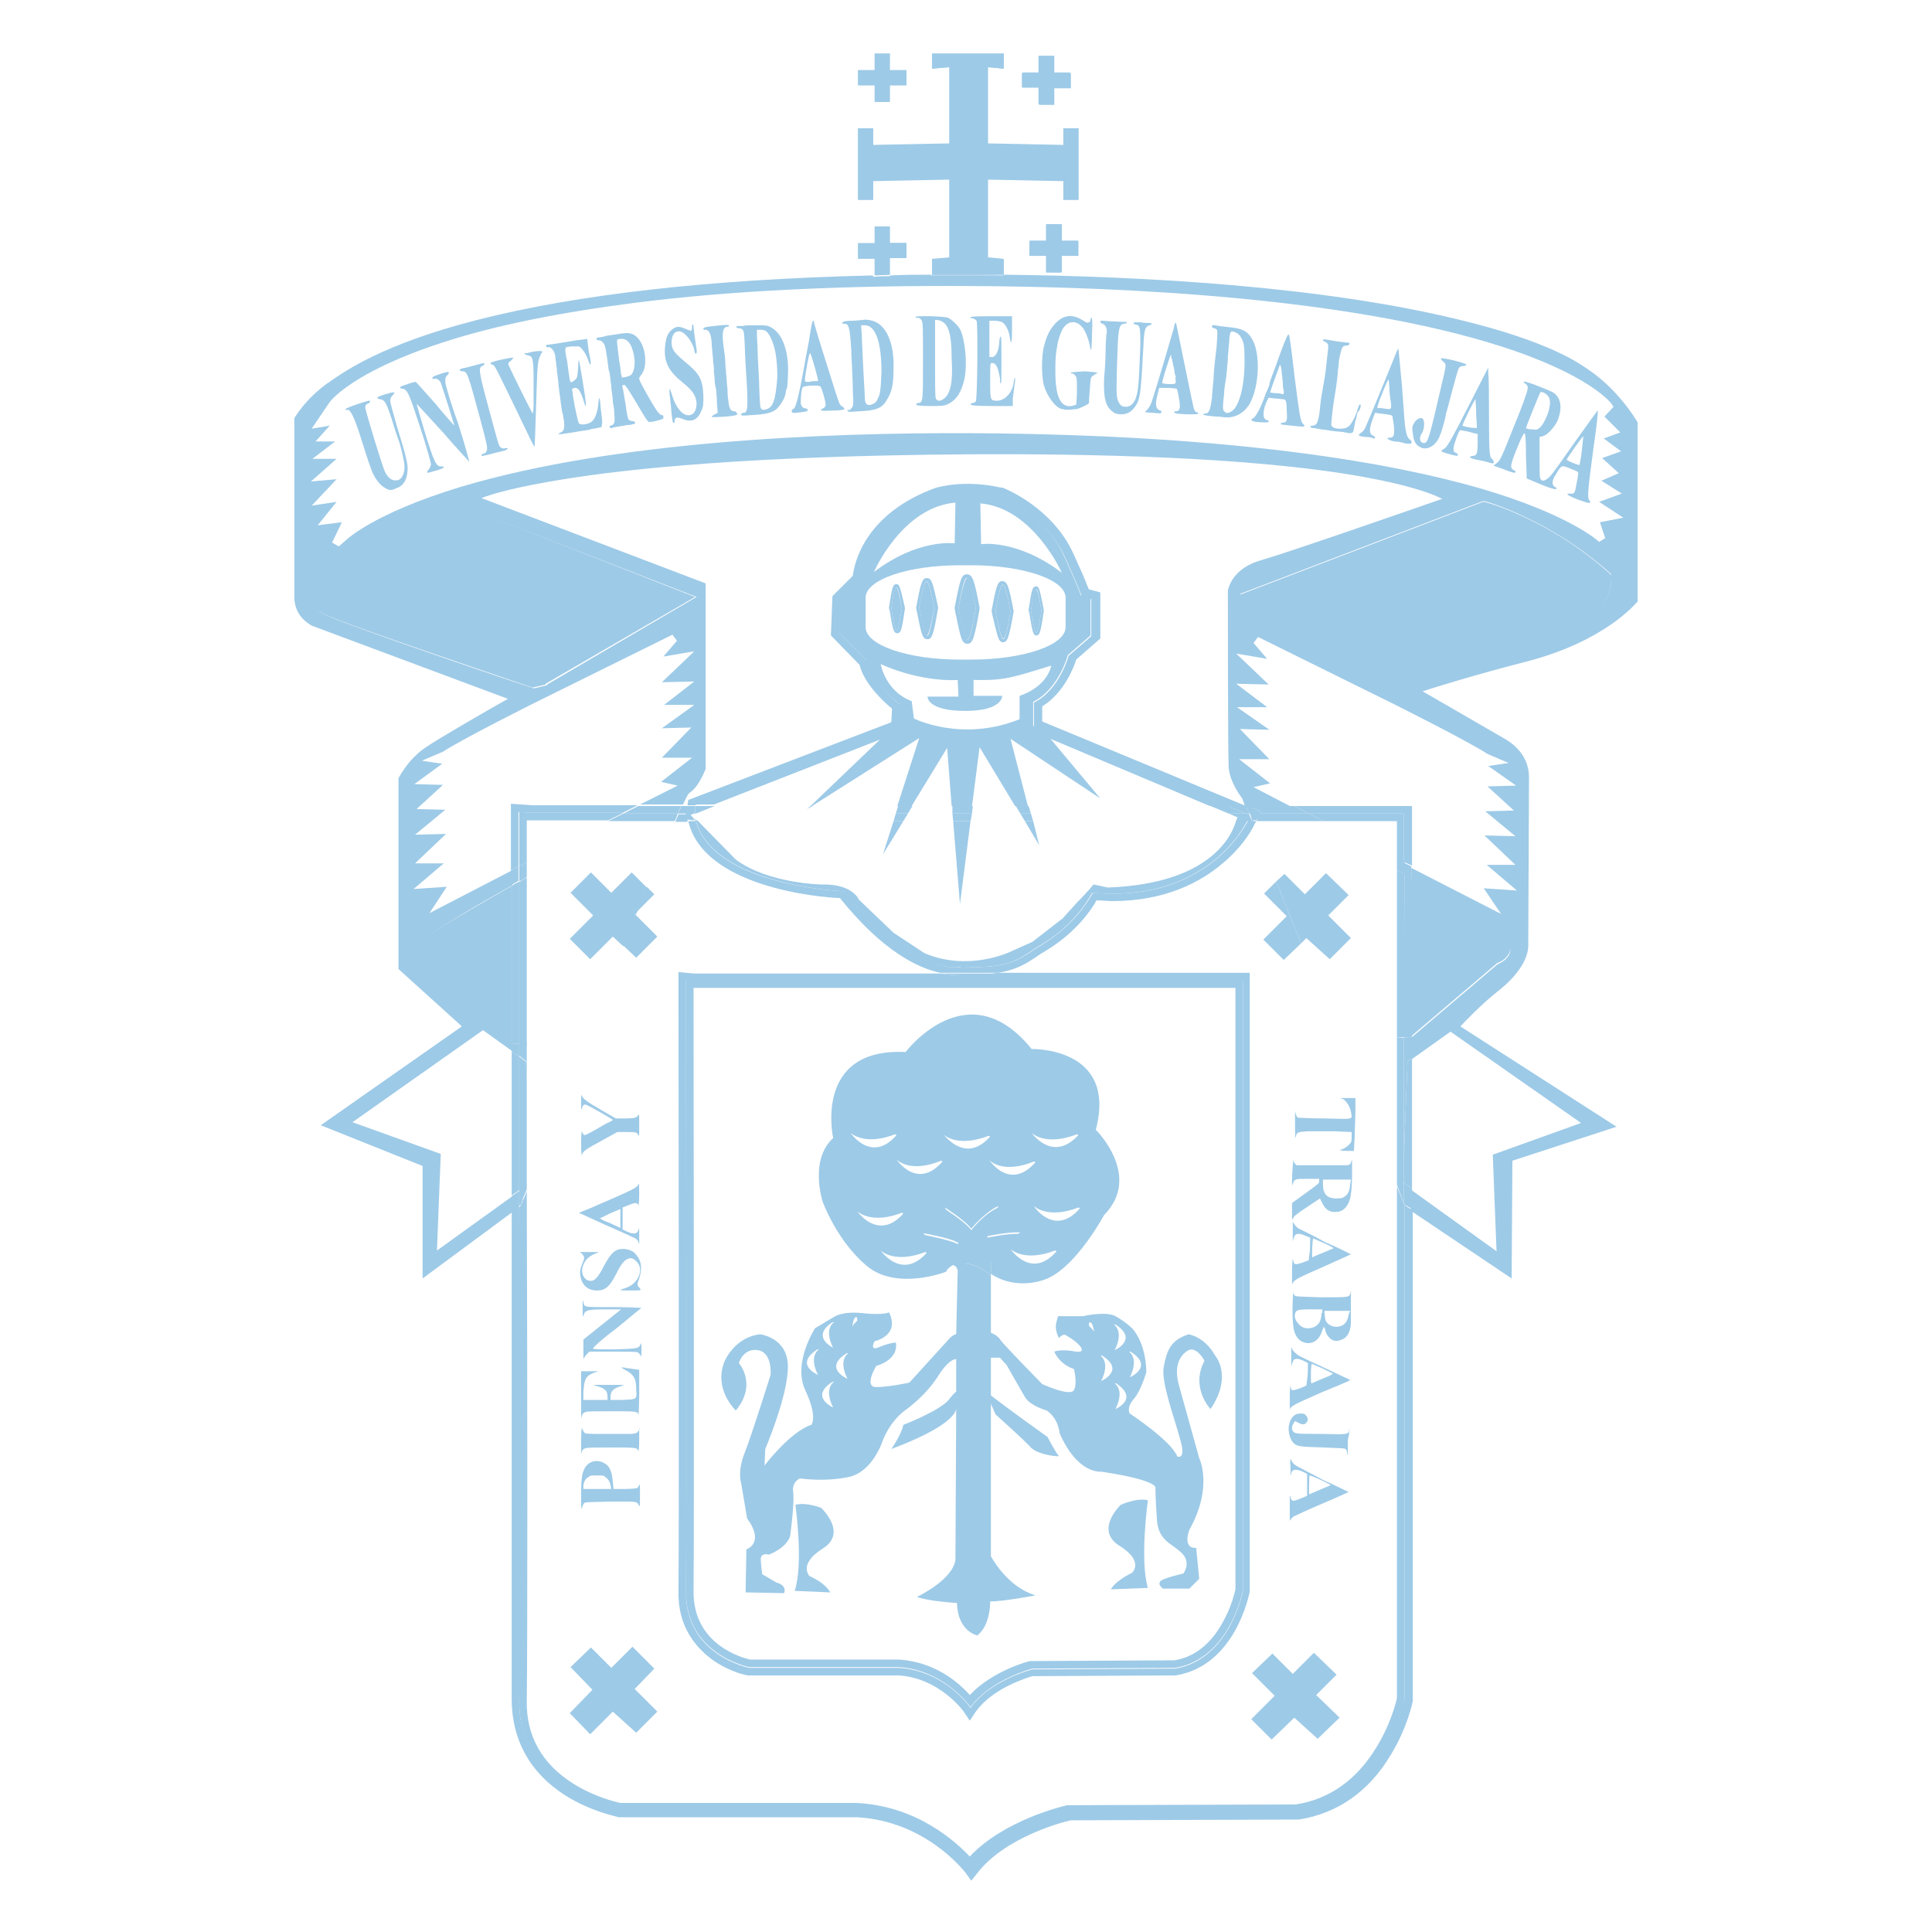<?xml version="1.0" encoding="utf-8"?>
<!-- Generator: Adobe Illustrator 23.0.5, SVG Export Plug-In . SVG Version: 6.00 Build 0)  -->
<svg version="1.1" id="Capa_1" xmlns="http://www.w3.org/2000/svg" xmlns:xlink="http://www.w3.org/1999/xlink" x="0px" y="0px"
	 viewBox="0 0 256 256" style="enable-background:new 0 0 256 256;" xml:space="preserve">
<style type="text/css">
	.st0{fill:#9DCAE7;}
</style>
<g>
	<path class="st0" d="M216.9,55.8L216.9,55.8c-3.2-5.1-6.9-7.1-7.3-7.4c-0.5-0.3-4.5-3.2-16.1-6c-18.3-4.5-42.1-5.8-60.5-6l-0.1,0.1
		h-9.5l-0.1-0.1c-1.8,0-3.6,0-5.3,0.1c-0.1,0.1-0.2,0.2-0.2,0.2h-2l-0.2-0.2C94.1,37,76.5,39,63.2,42.4c-12.5,3.2-17.5,6.8-19.4,8.1
		c-0.1,0.1-0.2,0.2-0.3,0.2c-3.1,2.2-4.4,4.6-4.5,4.7v0.2v23.5c0,2.7,2.2,3.7,2.3,3.8l0,0l26,9.7c-2.5,1.4-9.1,5.2-11,6.5
		c-2.3,1.6-3.4,3.9-3.5,4v0.1v25.2l8.4,7.6l-18.7,13.1l13.5,5.4v14.9l11.9-8.8c0-0.7,0-1.4,0-2.1l-10,7.2l0.5-12.8l-11.7-4.2
		L64,136.5l3.9,2.8c0-0.4,0-0.9,0-1.3l-12.2-9.7c-0.4-0.2-0.9-0.6-1-1.3c-0.1-0.8,0.4-1.6,1.4-2.5c1.8-1.5,8.2-5.2,11.8-7.2
		c0-0.7,0-1.4,0-2l-11,5.7l2.3-3.5l-4.4,0.3l4-3.4H55l4.1-3.9l-4.1,0.1l4-3.3l-3.8-0.1l3.5-3.2l-3.8-0.1l3.7-2.7l-2.7-0.4l2.8-1.2
		c2.6-1.7,11.8-6.3,12.2-6.5l18.2-9l0.6,0.8L87.9,87l4.1-0.7l-4.3,4.1l4.3-0.1l-4,3.1h4l-4.3,3.1l3.9-0.1l-3.9,4h4l-4.1,3.2l2.2,0.5
		l-5,2.5h5.7c0.4-0.8,0.6-1.3,0.8-1.5c1.3-0.8,2.1-3,2.2-3.2v-0.1V77.3L63.8,66c1.5-0.6,4.7-1.5,10.9-2.5c8.6-1.4,24.8-3.1,53.4-3.3
		c15.8-0.1,37.7,0.3,52.6,3c6.1,1.1,9,2.2,10.4,2.9c-4.3,1.5-20.7,7.2-23.9,8.1c-4,1.1-4.4,3.8-4.5,4v0.1c0,0.9,0,21.3,0.1,23.3
		c0.1,1.9,1.5,3.8,1.8,4.2l0.4,1.1l0.1,0.1h6.2l-5.2-2.7l2.2-0.5l-4.1-3.2h4l-3.9-4l3.9,0.1l-4.3-3h4l-4.1-3.1l4.3,0.1l-4.3-4.1
		l4.1,0.7l-1.8-2.1l0.6-0.8l18.2,9c0.4,0.2,9.6,4.8,12.2,6.5l2.8,1.2l-2.7,0.4l3.7,2.6l-3.8,0.1l3.5,3.2l-3.8,0.1l4,3.3l-4.1-0.1
		l4.1,3.9H197l0,0l4,3.4l-4.4-0.3l2.3,3.4L187,115v1.7c3.5,2,10,5.7,11.9,7.2l0,0c0.9,0.7,1.3,1.5,1.2,2.2c-0.2,1-1.3,1.5-1.7,1.7
		l-11.4,9.7v2.9l5.2-3.7l17.3,12.1l-11.7,4.2l0.5,12.8l-11.4-8.2v2.8l13.4,9l0.1-15.6l13.8-4.5L193.5,136c0.8-0.8,2.6-2.8,5.4-5
		c3.6-3,3.6-5.3,3.6-5.7c0-0.7,0.1-19.2,0.1-22.3c0-3.4-2.9-4.9-3.2-5.1l-10.9-6.3c1.9-0.6,6.6-2.1,14-4c10.2-2.7,14.2-7.6,14.4-7.8
		l0.1-0.1V56L216.9,55.8z M92.3,79.1L92.3,79.1L72.5,90.7v0.1l-1.7,0.4h-0.1c-1-0.3-24.1-8.1-27.5-9.7c-1.2-0.5-1.8-1.3-2-2.2
		c-0.3-1.6,0.9-3,1-3.1l0,0c8.1-7.3,17.7-9.6,17.8-9.6h0.2l0.1,0.1L92.3,79.1z M211.5,81.2c-2.7,2.7-12.5,5.5-12.9,5.6l-14.1,3.5
		l-0.7-0.4l-19.5-11.2l32.2-12.3h0.2c0.1,0,8.7,2.4,16.7,9.6l0.1,0.1v0.2l0,0C213.5,76.5,213.8,78.8,211.5,81.2z M215.1,68.6
		L215.1,68.6l-3.1,0.6l0.7,2.1l-0.8,0.5c0,0-3.8-3.6-15.8-7.1c-11.1-3.2-31.8-7.1-67.3-7.3c-19.8-0.1-47.6,1.1-67.7,7.1
		c-11.9,3.6-15.4,7.2-15.4,7.2l0,0l-0.8,0.7L44,71.9l1.3-2.7l-3.2,0.4l2.5-3.1L41.3,67l3.3-3.5l-3.4,0.3l3.4-3h-3.2l3-2.3h-2.6
		l1.9-2.1l-2.4,0.4l2.3-3.4c0.1-0.2,3-4.1,15-8c7-2.3,15.6-4,25.7-5.3c12.6-1.6,27.5-2.3,44.3-2.2c21,0.1,50.1,1.6,70,7.9
		c12,3.8,14.9,7.6,15,7.8l0.2,0.3l-1.2,1.3l2.1,2.1l-2.2,0.8l2.3,1.7l-2.5,0.9l2.2,2l-2.3,1l2.7,1.7l-3,1.1L215.1,68.6L215.1,68.6
		L215.1,68.6z"/>
	<path class="st0" d="M56,124.5c-1.1,0.9-1.5,1.7-1.4,2.5c0.1,0.7,0.7,1.1,1,1.3l12.2,9.7c0-8.1,0-15.3,0-20.6
		C64.3,119.4,57.9,123,56,124.5z"/>
	<path class="st0" d="M60,66.5h-0.2c-0.1,0-9.7,2.4-17.8,9.6l0,0c-0.1,0.1-1.3,1.5-1,3.1c0.2,0.9,0.9,1.7,2,2.2
		c3.4,1.6,26.5,9.3,27.5,9.7h0.1l1.7-0.4v-0.1l19.8-11.5l0,0L60.2,66.6L60,66.5z"/>
	<path class="st0" d="M213.5,76.4v-0.2l-0.1-0.1c-8-7.3-16.6-9.6-16.7-9.6h-0.2l-32.2,12.3L183.8,90l0.7,0.4l14.1-3.5
		c0.4-0.1,10.2-2.9,12.9-5.6C213.8,78.8,213.5,76.5,213.5,76.4L213.5,76.4z"/>
	<path class="st0" d="M198.4,127.6c0.4-0.1,1.5-0.7,1.7-1.7c0.1-0.7-0.3-1.5-1.2-2.2l0,0c-1.9-1.5-8.4-5.3-11.9-7.2v20.8
		L198.4,127.6z"/>
	<path class="st0" d="M84.2,121.3c0.1-0.2,0.1-0.3,0.2-0.5l-0.3,0.3L84.2,121.3z"/>
	<path class="st0" d="M186.1,159.5L186.1,159.5v65.6c0,0-2.6,13.2-14.3,14.9l-30.1,0.1c0,0-8.8,2-13.1,7.4c0,0-5.3-7.1-15.1-7.7
		H82.1c0,0-13.5-2.4-13.3-14.7c0.1-6.3,0.1-36.9,0-65.3l-1,0.7c0,28.2,0,58.4,0,64.6c0,5.4,2.4,9.8,7.1,12.8
		c3.5,2.2,6.9,2.8,7.1,2.9h0.1h31.5c9.1,0.5,14.2,7.2,14.3,7.3l0.8,1.1l0,0l0.8-1c3.7-4.8,11.4-6.8,12.4-7l30-0.1h0.1h0.1
		c5.1-0.8,9.3-3.7,12.2-8.6c2.2-3.6,2.9-7,2.9-7.1v-0.1v-64.9l-0.9-0.6L186.1,159.5z"/>
	<path class="st0" d="M91.1,107.8l0.1-1h-0.9c-0.1,0.3-0.3,0.6-0.5,1H91.1z"/>
	<path class="st0" d="M89.8,107.8c0.2-0.4,0.3-0.7,0.5-1h-5.7l-2,1H89.8z"/>
	<path class="st0" d="M186,115.9c0.3,0.2,0.6,0.4,1,0.6v-1.7l-1-0.5V115.9z"/>
	<polygon class="st0" points="186,137.5 186,153.7 186.5,140.6 187.1,140.2 187.1,137.3 186.9,137.4 	"/>
	<polygon class="st0" points="166.9,107.8 173.4,107.8 171.5,106.8 165.3,106.8 167,107.5 	"/>
	<path class="st0" d="M68.8,138.3h-0.7l-0.1-0.1l-0.2-0.2c0,0.4,0,0.9,0,1.3l1,0.7C68.8,139.5,68.8,138.9,68.8,138.3z"/>
	<path class="st0" d="M68.7,114.8l-1,0.5c0,0.6,0,1.3,0,2c0.4-0.2,0.7-0.4,1-0.6C68.7,116.1,68.7,115.5,68.7,114.8z"/>
	<path class="st0" d="M68.8,157.8l-1,0.7c0,0.7,0,1.4,0,2.1l1-0.7C68.8,159.2,68.8,158.5,68.8,157.8z"/>
	<polygon class="st0" points="186,156.7 186,159.4 186.1,159.5 186.1,159.6 187.1,160.2 187.1,157.5 	"/>
	<path class="st0" d="M68.1,138.3h0.7c0-8.5,0-16,0-21.5c-0.3,0.2-0.6,0.3-1,0.6c0,5.3,0,12.5,0,20.6l0.2,0.2L68.1,138.3z"/>
	<path class="st0" d="M68.8,140l-1-0.7c0,6,0,12.5,0,19.1l1-0.7C68.8,151.6,68.8,145.6,68.8,140z"/>
	<path class="st0" d="M68.7,107.6l1.7,0.1l0,0h12.1l2-1h-14l-2.8-0.2v1.1c0,0.2,0,3,0,7.7l1-0.5C68.7,110.3,68.7,107.6,68.7,107.6z"
		/>
	<polygon class="st0" points="186,107.8 186,114.2 187.1,114.7 187.1,106.8 171.5,106.8 173.4,107.8 	"/>
	<path class="st0" d="M186,137.5l0.9-0.1l0.2-0.1v-20.8c-0.4-0.2-0.7-0.4-1-0.6L186,137.5L186,137.5z"/>
	<polygon class="st0" points="186,153.7 186,156.7 187.1,157.5 187.1,140.2 186.5,140.6 	"/>
	<path class="st0" d="M91.1,108.8L91.1,108.8v-0.2l0.1-0.7h-1.3c-0.1,0.3-0.3,0.6-0.4,1h1.6C91.1,108.9,91.1,108.8,91.1,108.8z"/>
	<path class="st0" d="M185.1,225c-0.1,0.5-0.8,3.4-2.7,6.5c-2.6,4.3-6.2,6.9-10.7,7.6l-30.1,0.1h-0.1h-0.1
		c-0.4,0.1-8.3,1.9-12.9,6.8c-1.9-2-7-6.7-15-7.1H82.2l0,0c-0.5-0.1-3.5-0.8-6.3-2.6c-4.1-2.6-6.2-6.3-6.1-11
		c0.1-6.4,0.1-38.5,0-67.5c-0.2,0.5-0.3,0.9-0.5,1.2c-0.3,0.8-0.4,0.9-0.5,1l0,0c0,28.4,0,59.1,0,65.3C68.7,237.6,82.1,240,82.1,240
		h31.4c9.8,0.5,15.1,7.7,15.1,7.7c4.2-5.4,13.1-7.4,13.1-7.4l30.1-0.1c11.6-1.7,14.3-14.9,14.3-14.9v-65.6l-1-2.5L185.1,225
		L185.1,225z"/>
	<polygon class="st0" points="186,153.7 186,137.5 185.1,137.5 185.1,157 186,159.4 186,156.7 186,156.7 	"/>
	<path class="st0" d="M69.3,158.8c0.1-0.3,0.3-0.7,0.5-1.2c0-0.2,0-0.4,0-0.7l-1,0.7c0,0.7,0,1.4,0,2.1l0,0
		C69,159.8,69,159.7,69.3,158.8z"/>
	<path class="st0" d="M69.8,143.4c0-1.7,0-3.4,0-5.1l-1-0.1c0,0.6,0,1.2,0,1.7l0.9,0.7L69.8,143.4z"/>
	<path class="st0" d="M185.1,115.3c0.2,0.1,0.5,0.3,1,0.5v-1.7l-1-0.5V115.3z"/>
	<path class="st0" d="M166.5,108.8h8.9l-2-1h-6.5l-0.3,0.6C166.7,108.4,166.6,108.6,166.5,108.8z"/>
	<path class="st0" d="M69.8,114.3l-1,0.5c0,0.6,0,1.3,0,2c0.4-0.2,0.8-0.4,1-0.6C69.8,115.6,69.8,114.9,69.8,114.3z"/>
	<path class="st0" d="M89.4,108.8c0.2-0.4,0.3-0.7,0.4-1h-7.2l-2,1H89.4z"/>
	<path class="st0" d="M69.8,116.3c-0.2,0.1-0.6,0.3-1,0.6c0,5.4,0,12.9,0,21.5l1,0.1C69.8,129.5,69.8,121.8,69.8,116.3z"/>
	<path class="st0" d="M69.8,143.4l-0.1-2.7l-0.9-0.7c0,5.6,0,11.6,0,17.7l1-0.7C69.8,152.4,69.8,147.8,69.8,143.4z"/>
	<path class="st0" d="M69.8,108.7h0.7h10.1l2-1H70.5l0,0l-1.7-0.1c0,0,0,2.7,0,7.2l1-0.5C69.8,111.7,69.8,109.8,69.8,108.7z"/>
	<polygon class="st0" points="185.1,108.8 185.1,113.7 186,114.2 186,107.8 173.4,107.8 175.4,108.8 	"/>
	<path class="st0" d="M185.1,137.5l1-0.1v-21.6c-0.4-0.2-0.8-0.4-1-0.5V137.5z"/>
	<polygon class="st0" points="186,156.7 186,156.7 186,153.7 	"/>
	<path class="st0" d="M128.5,228L128.5,228L128.5,228z"/>
	<path class="st0" d="M127.5,129.1c-0.2,0-0.5,0.1-0.9,0.1l0,0c-0.5,0-1.2-0.1-2-0.2H92l-2.1-0.2v1.1c0,0.7,0.1,72.6,0,81
		c-0.1,4.8,2.5,7.6,4.6,9.1c2.3,1.6,4.5,2,4.6,2h0.1H119c5.5,0.3,8.7,4.8,8.7,4.8l0.8,1.2l0.8-1.2c2.2-3.1,6.8-4.5,7.5-4.7l18.9-0.1
		h0.1c7.9-1.3,9.7-10.7,9.8-11.1v-0.1v-81.9h-33.4C131.1,129.1,129.6,129.2,127.5,129.1z M164.7,210.8c0,0-1.7,9.1-9,10.3l-18.9,0.1
		c0,0-5.6,1.4-8.2,5.1c0,0-3.3-4.9-9.5-5.3H99.3c0,0-8.5-1.6-8.4-10.1s0-81,0-81L92,130l0,0h72.7V210.8z"/>
	<path class="st0" d="M92,129.9l-1.1-0.1c0,0,0.1,72.5,0,81s8.4,10.1,8.4,10.1h19.8c6.1,0.4,9.5,5.3,9.5,5.3
		c2.7-3.7,8.2-5.1,8.2-5.1l18.9-0.1c7.3-1.2,9-10.3,9-10.3v-80.8L92,129.9L92,129.9z M163.7,130.9v79.7c-0.1,0.4-0.5,2.3-1.7,4.4
		c-1.6,2.9-3.8,4.6-6.4,5l-19,0.1h-0.1c-0.2,0-5,1.3-8,4.5c-1.4-1.6-4.6-4.4-9.4-4.7H99.4l0,0c-0.9-0.2-7.6-1.9-7.5-9.1
		c0.1-7.8,0-70.8,0-79.9H163.7z"/>
	<path class="st0" d="M138.1,93.6c2.9-1.8,4.2-5.2,4.5-6.2l3.2-2.8v-6.1l-1.5-0.4c-0.1-0.1-0.1-0.3-0.2-0.4c-0.3-0.9-1-2.4-1.9-4.4
		c-2.8-6.1-9.1-8.6-9.4-8.7h-0.1h-0.1c-5-1.1-8.3,0-8.5,0l0,0c-9.5,3.4-10.9,10-11.1,11.7l-2.7,2.7l-0.2,5.2l3.8,3.9
		c0.6,2.5,3.2,4.9,4.3,5.8l-0.1,1.8L91.2,106l-0.1,0.7h1l0,0l27.1-10.4l0.1-2.9c0,0-3.8-2.9-4.4-5.8l-3.7-3.8l0.1-4.4l2.6-2.6
		c0,0,0.1-7.5,10.4-11.2c0,0,3.2-1.1,7.9,0c0,0,6.2,2.4,8.9,8.2c2,4.4,2.2,5.1,2.2,5.2l1.3,0.4v4.9l-3,2.6c0,0-1.2,4.5-4.6,6.2v3.2
		l25.6,10.6h2.5v-0.1l-27-11.2L138.1,93.6L138.1,93.6z"/>
	<path class="st0" d="M143.4,78.8L143.4,78.8C143.4,78.8,143.4,78.9,143.4,78.8z"/>
	<polygon class="st0" points="165.3,106.8 165.1,106.7 165.1,106.8 	"/>
	<path class="st0" d="M111.3,119c5.7,7.1,10.4,9.3,13.3,9.9h7.7c2.3-0.4,3.5-1.1,5-2.1c0.4-0.3,0.9-0.6,1.4-0.9
		c3.8-2.3,5.9-5.3,6.6-6.6c0.7,0,1.4,0.1,2.1,0.1c7.1,0,11.8-2.6,14.6-5c2.3-1.9,3.6-3.9,4.2-5.1l-0.2-0.6h-0.6
		c-1.4,2.6-6.9,10.8-20.6,9.6c0,0-1.9,3.9-6.6,6.8c-3.2,1.9-3.9,3.3-10.7,3l0,0c0,0-6.3,1.6-15.6-10c0,0-17.3-0.6-19.7-9.3h-1
		C93.2,117.5,108.4,118.9,111.3,119z"/>
	<path class="st0" d="M166.5,108.8h-0.6l0.2,0.6C166.3,109.1,166.4,108.9,166.5,108.8z"/>
	<polygon class="st0" points="165.5,107.8 165.1,106.8 162.6,106.8 165.1,107.8 	"/>
	<polygon class="st0" points="92.1,106.8 91.1,106.8 91.1,107.8 92.1,107.8 	"/>
	<polygon class="st0" points="165.5,107.8 166.9,107.8 167,107.5 165.3,106.8 165.1,106.8 	"/>
	<path class="st0" d="M165.9,108.8l-0.3-0.7c0,0.1-0.2,0.3-0.3,0.7H165.9z"/>
	<path class="st0" d="M91,108.6L91,108.6l1,0.1c0-0.1-0.1-0.2-0.1-0.3l0,0l-0.4-0.4l0,0l0.4-0.2v-0.1h-1l-0.1,0.7L91,108.6z"/>
	<polygon class="st0" points="165.6,108 165.5,107.8 165.1,107.8 	"/>
	<path class="st0" d="M165.7,108C165.7,108,165.7,108.1,165.7,108l0.2,0.7h0.6c0.1-0.2,0.2-0.3,0.2-0.4l0.3-0.6h-1.4L165.7,108
		L165.7,108z"/>
	<path class="st0" d="M126.6,129.2L126.6,129.2c0.4,0,0.7,0,0.9,0c2.1,0.1,3.6,0,4.8-0.2h-7.7C125.4,129.1,126.1,129.2,126.6,129.2z
		"/>
	<path class="st0" d="M116.6,98l-9.2,8.8h0.2l14.2-9l-2.9,9h1.9l4.7-7.7l0.6,7.7h2.7l1-7.8l4.7,7.8h1.7l-2.3-8.9l11.9,7.9l-6.6-7.9
		l21.1,8.9h2.2l-25.6-10.6V93c3.4-1.7,4.6-6.2,4.6-6.2l3-2.6v-4.9l-1.3-0.4l0,0l0,0c0-0.1-0.2-0.8-2.2-5.2c-2.6-5.8-8.9-8.2-8.9-8.2
		c-4.8-1.1-7.9,0-7.9,0c-10.3,3.7-10.4,11.2-10.4,11.2l-2.6,2.6l-0.1,4.4l3.7,3.8c0.5,2.9,4.4,5.8,4.4,5.8l-0.1,2.9L92,106.6l0,0
		h2.6L116.6,98z M140.7,75.9L140.7,75.9c-5.9-4.5-10.7-3.8-10.7-3.8l-0.1-5.4C136.9,67.3,140.7,75.9,140.7,75.9z M115.8,75.8
		c0,0,3.7-8.6,10.8-9.2l-0.1,5.4C126.5,72,121.7,71.3,115.8,75.8L115.8,75.8z M114.7,83.1v-3.9c0-2.4,5.6-4.3,12.5-4.3h1.5
		c6.9,0,12.5,1.9,12.5,4.3v3.9c0,2.4-5.6,4.3-12.5,4.3h-1.5C120.3,87.4,114.7,85.5,114.7,83.1z M116.7,88L116.7,88
		c5.6,2.5,10.2,2.1,10.2,2.1l0.1,2.2h-4.1c0,0-0.1,1.9,5,1.9c5,0,4.9-2,4.9-2H129v-2.1c4.3,0.1,5.3-0.4,10.3-1.9c-0.7,3-4.2,4-4.2,4
		v3.1c-7.7,3.1-14-0.1-14-0.1l-0.3-2.3C117.3,91.6,116.7,88,116.7,88z"/>
	<polygon class="st0" points="137.7,112 136.9,108.8 135.8,108.8 	"/>
	<path class="st0" d="M111.8,118.1c9.3,11.6,15.6,10,15.6,10l0,0c6.9,0.3,7.5-1.1,10.7-3c4.7-2.8,6.6-6.8,6.6-6.8
		c13.7,1.2,19.3-7,20.6-9.6h-1.5c-0.5,1.9-3.3,8.4-17,8.9l-1.9-0.4c0,0-0.9,1.1-2.2,2.4l-1.9,2.1l-4,3.1l-2.9,1.3
		c0,0-5.5,2.7-11.4,0.2l-4.1-2.7l-4.6-4.4c0,0-0.8-2.1-4.9-2c0,0-7.1-0.1-11.4-3.3l-5.1-5.2h-0.2
		C94.5,117.4,111.8,118.1,111.8,118.1z"/>
	<polygon class="st0" points="127.2,119.8 128.6,108.8 126.3,108.8 	"/>
	<polygon class="st0" points="119.7,108.8 118.4,108.8 117,113.2 	"/>
	<polygon class="st0" points="120.3,107.8 120.9,106.8 119,106.8 118.7,107.8 	"/>
	<polygon class="st0" points="162.8,107.8 165.1,107.8 162.6,106.8 160.4,106.8 	"/>
	<polygon class="st0" points="107.7,106.8 107.4,106.8 106.9,107.2 	"/>
	<polygon class="st0" points="128.8,107.8 128.9,106.8 126.2,106.8 126.2,107.8 	"/>
	<polygon class="st0" points="136.6,107.8 136.3,106.8 134.6,106.8 135.2,107.8 	"/>
	<polygon class="st0" points="92.2,107.8 94.7,106.8 92.1,106.8 92.1,107.8 	"/>
	<polygon class="st0" points="92.1,107.8 92.1,107.8 92.2,107.8 	"/>
	<polygon class="st0" points="136.9,108.8 136.6,107.8 135.2,107.8 135.8,108.8 	"/>
	<polygon class="st0" points="128.6,108.8 128.8,107.8 126.2,107.8 126.3,108.8 	"/>
	<path class="st0" d="M92,108.4L92,108.4c0,0.1,0.1,0.2,0.1,0.4h0.2L92,108.4z"/>
	<polygon class="st0" points="120.3,107.8 118.7,107.8 118.4,108.8 119.7,108.8 	"/>
	<path class="st0" d="M163.8,108.8h1.5c0.2-0.3,0.3-0.6,0.3-0.7V108l-0.5-0.2h-2.3l1.2,0.5C164,108.3,163.9,108.4,163.8,108.8z"/>
	<path class="st0" d="M165.7,108L165.7,108L165.7,108C165.7,108.1,165.7,108,165.7,108z"/>
	<path class="st0" d="M128.2,85.3c0.7,0,0.9-0.7,1.6-4.6v-0.1v-0.1c-0.7-3.6-0.9-4.4-1.7-4.4c-0.7,0-0.9,0.7-1.6,4.4v0.1l0.1,0.6
		C127.3,84.5,127.4,85.3,128.2,85.3z M129.3,80.6c-1.1,6.1-1.2,5-2.3,0C128,75,128.2,75.5,129.3,80.6z"/>
	<path class="st0" d="M129.3,80.6c-1-5-1.2-5.6-2.3,0C128,85.6,128.2,86.7,129.3,80.6z"/>
	<path class="st0" d="M122.8,76.6c-0.6,0-0.8,0.6-1.4,3.9v0.1l0.1,0.5c0.6,2.9,0.7,3.6,1.4,3.6l0,0l0,0c0.6,0,0.8-0.6,1.4-4.1v-0.1
		v-0.1C123.6,77.3,123.5,76.6,122.8,76.6z M121.8,80.5c0.9-4.8,1.1-4.4,2,0C122.9,85.9,122.8,85,121.8,80.5z"/>
	<path class="st0" d="M121.8,80.5c0.9,4.4,1,5.4,2,0C122.9,76.2,122.7,75.7,121.8,80.5z"/>
	<path class="st0" d="M118.8,77.4c-0.5,0-0.6,0.4-1,3.1v0.1l0.1,0.4c0.4,2.4,0.5,2.9,1,2.9l0,0c0.5,0,0.6-0.5,1-3.2v-0.1v-0.1
		C119.3,77.9,119.2,77.4,118.8,77.4z M118.1,80.6c0.6-3.9,0.8-3.5,1.4,0C118.8,84.9,118.7,84.1,118.1,80.6z"/>
	<path class="st0" d="M118.1,80.6c0.6,3.5,0.7,4.3,1.4,0C118.8,77.1,118.7,76.7,118.1,80.6z"/>
	<path class="st0" d="M132.9,85.1L132.9,85.1L132.9,85.1c0.6,0,0.8-0.6,1.4-4V81v-0.1c-0.6-3.1-0.8-3.9-1.5-3.9
		c-0.6,0-0.8,0.6-1.4,3.9V81l0.1,0.5C132.2,84.4,132.3,85.1,132.9,85.1z M133.9,81c-0.9,5.4-1.1,4.4-2,0
		C132.8,76.1,133,76.5,133.9,81z"/>
	<path class="st0" d="M133.9,81c-0.9-4.4-1.1-4.9-2,0C132.8,85.3,133,86.3,133.9,81z"/>
	<path class="st0" d="M137.3,84.2L137.3,84.2c0.5,0,0.6-0.5,1-3.2v-0.1v-0.1c-0.5-2.6-0.6-3.1-1-3.1c-0.5,0-0.6,0.4-1,3.1v0.1
		l0.1,0.4C136.8,83.7,136.9,84.2,137.3,84.2z M138,80.9c-0.7,4.3-0.7,3.5-1.4,0C137.3,77,137.4,77.3,138,80.9z"/>
	<path class="st0" d="M138,80.9c-0.6-3.5-0.8-3.9-1.4,0C137.3,84.4,137.3,85.2,138,80.9z"/>
	<path class="st0" d="M84.3,126.9l2.8-2.8l-2.9-2.9c-0.5,1.3-1.1,2.7-1.6,4.1L84.3,126.9z"/>
	<path class="st0" d="M86.7,118.5l-1-1c-0.4,1.1-0.9,2.2-1.3,3.3L86.7,118.5z"/>
	<path class="st0" d="M81,118.3l-2.7-2.7l-2.7,2.7l3,3l-3.1,3.1l2.7,2.7l3-3l1.4,1.3c0.6-1.4,1.1-2.8,1.6-4.1l-0.1-0.1l0.3-0.3
		c0.5-1.1,0.9-2.3,1.3-3.3l-2-2L81,118.3z"/>
	<polygon class="st0" points="170.5,121.4 167.4,124.5 170.1,127.2 172.4,125 169.1,116.8 167.5,118.4 	"/>
	<polygon class="st0" points="173.1,124.3 176.2,127.1 179,124.3 176,121.3 178.7,118.6 175.7,115.7 172.9,118.5 170.2,115.8 
		169.1,116.8 172.4,125 	"/>
	<polygon class="st0" points="86.7,221.1 83.8,218.2 81,221 78.3,218.3 75.6,220.9 78.5,223.9 75.5,227 78.2,229.8 81.2,226.8 
		84.3,229.6 87.1,226.8 84.1,223.8 	"/>
	<polygon class="st0" points="177.1,221.9 174.1,219 171.3,221.8 168.6,219.1 165.9,221.7 168.9,224.7 165.8,227.8 168.5,230.5 
		171.5,227.6 174.6,230.4 177.5,227.6 174.4,224.6 	"/>
	<path class="st0" d="M105.5,199.4L105.5,199.4L105.5,199.4z"/>
	<path class="st0" d="M109,205.2c3.4-2.1-0.2-5.4-0.2-5.4s-2-0.8-3.4-0.4c0,0.1,1.1,7.8-0.1,11.4l4.7,0.2c0,0-0.4-1.1-2.8-2.2
		C107.3,208.8,105.7,207.3,109,205.2z"/>
	<path class="st0" d="M152.1,198.8c-1.4-0.4-3.6,0.6-3.6,0.6s-3.5,3.3-0.2,5.4c3.4,2.1,1.7,3.6,1.7,3.6c-2.4,1.2-2.8,2.2-2.8,2.2
		l4.9-0.2C151,206.7,152.1,198.8,152.1,198.8z"/>
	<path class="st0" d="M122.3,163.4c0,0,3.5,0.6,4.5,1.2s-1.6-4.6-1.6-4.6s2.7,1.7,3.5,2.8c0,0,1.8-2.2,3.6-3c0,0-0.8,1.6-1.5,4
		c0,0,2.8-0.6,4.4-0.5c0,0-3.7,2.3-3.9,3.9v1.6c3.7,2.4,7.5,0.6,7.5,0.6c3.9-1.7,7.5-8.4,7.5-8.4c5.1-5.2-1.1-11.3-1.1-11.3
		c2.9-11-8.5-10.7-8.5-10.7c-8.5-10.5-16.7,0.4-16.7,0.4c-12.3-0.6-9.6,11.4-9.6,11.4c-3.2,2.9-1.4,8.4-1.4,8.4s1.8,5.1,5.8,8.5
		s10.6,0.8,10.6,0.8l0,0c-0.1,0,0.3-0.7,1.2-1C125.9,166.8,124.6,165.3,122.3,163.4z M133.9,165.5L133.9,165.5L133.9,165.5
		L133.9,165.5c0.2,0.2,2,1.7,5.9,0.2l0.2,0.1C136.8,169.5,134.1,165.8,133.9,165.5z M143.1,160.1c-3.2,3.7-5.9,0.1-6.1-0.3l0,0l0,0
		l0,0c0.2,0.2,2,1.7,5.9,0.2L143.1,160.1z M136.7,150.1L136.7,150.1c0.3,0.3,2.1,1.7,6,0.2l0.2,0.1
		C139.6,154,136.9,150.4,136.7,150.1L136.7,150.1L136.7,150.1z M137,153.9l0.2,0.1c-3.2,3.7-5.9,0.1-6.1-0.3l0,0l0,0l0,0
		C131.3,154,133.1,155.5,137,153.9z M125,150.3L125,150.3c0.3,0.3,2.1,1.7,6,0.2l0.2,0.1C128,154.2,125.3,150.6,125,150.3L125,150.3
		L125,150.3z M124.7,153.8l0.2,0.1c-3.2,3.7-5.9,0.1-6.1-0.3l0,0l0,0l0,0C119,153.9,120.8,155.4,124.7,153.8z M112.7,150.1
		L112.7,150.1L112.7,150.1L112.7,150.1c0.2,0.2,2,1.7,5.9,0.2l0.2,0.1C115.6,154.1,112.9,150.4,112.7,150.1z M113.6,160.5
		C113.5,160.5,113.5,160.5,113.6,160.5L113.6,160.5C113.5,160.5,113.5,160.5,113.6,160.5c0.2,0.2,2,1.7,5.9,0.2l0.2,0.1
		C116.5,164.4,113.8,160.8,113.6,160.5z M116.7,165.7L116.7,165.7L116.7,165.7L116.7,165.7c0.2,0.2,2,1.7,5.9,0.2l0.2,0.1
		C119.6,169.6,116.9,166,116.7,165.7z"/>
	<path class="st0" d="M97.5,186.9c2.9-3.5,0.4-6.3,0.4-6.3s0.6-2,2.5-1.7c2,0.3,1.7,3.3,1.7,3.3s-2.5,8-3.5,10.5
		c-0.9,2.4-0.4,3.8-0.4,3.8l0.8,4.7c2.4,3.3-0.1,4.1-0.1,4.1l-0.1,5.7l5.1,0.1c0.4-1.1-1-1.4-1-1.4l-1.9-1.1c0,0-0.2-1.4-0.2-2.1
		c0.1-0.8,1.1-0.5,1.1-0.5c2.6-1.1,2.8-2.5,2.8-2.5s0.6-4.3,0.4-5.8c-0.2-1.4,0.9-1.8,0.9-1.8s3.3,0.5,6.5-0.2s4.5-4.9,4.5-4.9
		c1.1-2.7,2.9-3.9,2.9-3.9s2.6-1.8,4.3-4.4c1.6-2.6,2.5-2.4,2.5-2.4v4.3c-0.5,0.4-1,1.1-1,1.1c-1.3,1.5-6,3.3-6,3.3
		c-0.3,1.4-1.6,3.2-1.6,3.2c7.5-2.8,8.5-4.7,8.6-5.3v-0.2c0,0,0,0.1,0,0.2l-0.1,20c-0.4,2.7-5.1,4.9-5.1,4.9
		c1.6,0.6,5.3,0.8,5.3,0.8c0.1,3.8,2.7,4.3,2.7,4.3c1.8-1.4,1.7-4.5,1.7-4.5c1.8,0,6-0.8,6-0.8l-0.8-0.3c-3.3-1.4-5.1-4.9-5.1-4.9
		V186l0.6,1.4c0,0,3.8,3.4,4.7,4.4s4,1.3,3.7,1.1s-1.5-2.5-1.5-2.5c-4.8-3.4-7.5-5.5-7.5-5.5v-5h1.2l0.9,1c0,0,1.7,3,2.4,4.2
		s2.9,1.8,2.9,1.8c1.6,1.1,1.7,3,1.7,3c2.4,5.5,5.5,5.1,5.5,5.1c7.4,1.1,7.2,2.1,7.2,2.1s0,1.5,0.2,4.3s2,3.1,3.3,4.4
		c1.3,1.3,0.2,2.7,0.2,2.7s-2.2,0.5-2.9,0.9c-0.7,0.5,0.2,1.1,0.2,1.1h3.5l1.3-1.3l-0.4-4.1c-1.9,0.1-0.9-2.4-0.9-2.4
		c3.2-5.7,1.3-9.5,1.3-9.5s-1.7-6.1-2.7-9.7c-1-3.6,1.3-4.6,1.3-4.6c1.1-0.5,2.1,1.4,2.1,1.4c-1.9,3.6,0.8,6.4,0.8,6.4
		c3-4.4,0.6-7.1,0.6-7.1c-1.4-2.5-3.5-2.8-3.5-2.8c-2.5,0.8-2.9,2.3-3.3,4.3c-0.4,2,1.5,7,2.2,9.7c0.8,2.7-0.4,2.2-0.4,2.2
		c-0.8-2.1-6.3-5.7-6.3-5.7s-0.5-0.7,0.5-1.9c1-1.1,1.7-3.6,1.7-3.6c-0.1-4.1-1.9-5.8-1.9-5.8s-0.9-0.9-2.2-1.6
		c-1.3-0.7-4.3,0-4.3,0h-3.3c-0.1,0.4-0.3,0.9-0.3,1.4c0,0.7,0.4,1.5,0.4,1.5s0.5-0.6,0.9-0.4c1.8,1,3,2.4,1.4,2.2
		c-2.1-0.4-2.9,0-2.9,0c0.8,1.8,2.6,2.3,2.6,2.3s0.5,1.9,0,2.8c-0.5,0.9-4.2-0.8-4.2-0.8s-5-5.1-5.5-5.8c-0.4-0.7-1.3-1-1.3-1V169
		c-0.1-0.1-0.3-0.2-0.4-0.3c-2-1.5-3.5-1.4-4.4-1.1c0.3,0.4,0.4,0.7,0.4,0.7l-0.2,8.5c-0.5,0-1.2,0.9-1.2,0.9l-5,5.5
		c0,0-2.7,0.6-4.4,0.6s0-2.8,0-2.8c3.2-1,2.6-3.1,2.6-3.1s-0.8,0-2.2,0.6c-1.4,0.6-0.6-0.8-0.6-0.8s1.3-0.2,2-1.3s-0.1-2.5-0.1-2.5
		s-0.8,0.4-3.5,0.1c-2.7-0.3-3.8,0.5-3.8,0.5L108,176c0,0-3,4.6-1.3,8.2c1.7,3.6,0.8,4.6,0.8,4.6c-2.8,0.9-6.2,5.4-6.2,5.4l0.1-2.2
		c0,0,3-7,3-10.9s-3.7-4.3-3.7-4.3c-3.4,0.4-4.7,3.6-4.7,3.6C94.5,184.1,97.5,186.9,97.5,186.9z M149.8,179.1c3.2,2-0.1,3.4-0.1,3.4
		s1.3-2.3-0.1-3.4H149.8z M147.8,186.7L147.8,186.7c0,0,1.3-2.3-0.1-3.4h0.2C151,185.4,147.8,186.7,147.8,186.7z M147.8,175.5
		c3.1,2-0.1,3.4-0.1,3.4l0,0c0,0,1.3-2.3-0.1-3.4H147.8z M146,179.6c3.2,2-0.1,3.4-0.1,3.4l0,0c0,0,1.3-2.3-0.1-3.4H146z
		 M144.6,175.3c0.3,0.2,0.4,1.7,0.4,1.3c-0.1-0.4-0.7-0.9-0.7-0.9l0,0C144.3,175.6,144.2,175,144.6,175.3z M113.3,174.6
		c0.3-0.3,0.3,0.3,0.3,0.4l0,0c0,0-0.6,0.5-0.7,0.9C112.9,176.3,113,174.8,113.3,174.6z M112.2,179.3h0.2c-1.4,1.1-0.1,3.4-0.1,3.4
		S109,181.3,112.2,179.3z M110.3,175.2h0.2c-1.4,1.1-0.1,3.4-0.1,3.4l0,0C110.5,178.6,107.3,177.2,110.3,175.2z M110.3,183.1h0.2
		c-1.4,1.1-0.1,3.4-0.1,3.4l0,0C110.4,186.5,107.2,185.1,110.3,183.1z M108.3,178.8h0.2c-1.4,1.1-0.1,3.4-0.1,3.4
		C108.5,182.2,105.1,180.9,108.3,178.8z"/>
	<path class="st0" d="M103.9,211L103.9,211L103.9,211z"/>
	<path class="st0" d="M130.9,168.7c0.1,0.1,0.3,0.2,0.4,0.3v-1.6c0.2-1.6,3.9-3.9,3.9-3.9c-1.6-0.1-4.4,0.5-4.4,0.5
		c0.7-2.4,1.5-4,1.5-4c-1.9,0.8-3.6,3-3.6,3c-0.8-1.1-3.5-2.8-3.5-2.8s2.5,5.1,1.6,4.6s-4.5-1.2-4.5-1.2c2.3,1.8,3.6,3.4,4.2,4.2
		C127.4,167.2,128.9,167.2,130.9,168.7z"/>
	<path class="st0" d="M179,147.3c0.2,1.1,0.5,1-3.4,0.9c-2,0-3.5-0.1-3.6-0.1c-0.2-0.1-0.3-0.4-0.4-0.9c0-0.1,0,0.7,0,1.8
		s0,1.9,0.1,1.7c0.1-0.7,0.2-0.7,1.6-0.8c0.7,0,2.3,0,3.5,0l2.3,0.1v0.6c0,0.5,0,0.7-0.2,0.9c-0.3,0.4-0.8,0.7-1.1,0.8
		c-0.1,0-0.3,0.1-0.3,0.1l0,0c0,0,0.4,0.1,0.9,0.1h1l0.1-1.8c0-1,0.1-2.6,0.1-3.5v-1.7h-1h-1l0.5,0.2
		C178.5,146.1,178.8,146.5,179,147.3z"/>
	<path class="st0" d="M179.1,153.7c-0.1,0.5-0.2,0.7-0.7,0.7c-0.2,0-1.8,0-3.5,0h-3.1l-0.2-0.2c-0.1-0.1-0.2-0.3-0.2-0.5
		c0-0.5-0.2,1.6-0.2,2.6c0,0.8,0,0.9,0.1,0.6c0.2-0.7,0.3-0.7,2-0.7h1.5v0.3c0,0.3,0,0.3-1.8,1.6l-1.8,1.3v1.2l0,0
		c0,1.1,0,1.2,0.1,0.9c0.2-0.4,0.3-0.5,2.1-1.7l1.5-1l0.3,0.6c0.4,0.8,0.8,1.1,1.5,1.2c0.7,0,1.1-0.1,1.5-0.5s0.7-1,0.8-1.9
		C179.2,157.3,179.2,153.2,179.1,153.7z M178.9,157c-0.1,0.9-0.3,1.3-0.8,1.6l0,0c-0.3,0.2-0.6,0.2-1,0.2c-1.3,0-1.8-0.6-1.8-1.9
		v-0.6h3.7L178.9,157z"/>
	<path class="st0" d="M172.1,162.8c-0.2-0.1-0.5-0.4-0.6-0.6l-0.2-0.3v0.8c0,0.4,0,1,0,1.3v0.5l0.1-0.4c0.2-0.7,0.6-0.8,1.7-0.3
		l0.5,0.2v0.7c0,0.4,0,1-0.1,1.5l-0.1,0.8l-0.8,0.3c-0.9,0.3-1.1,0.3-1.2-0.1c0-0.1-0.1-0.3-0.1-0.4c0-0.1-0.1,0.7-0.1,1.7l0,0
		c0,1.8,0,1.9,0.1,1.5c0.2-0.4,0.5-0.6,4.4-2.3c1.8-0.8,3.3-1.5,3.3-1.5s-1.5-0.8-3.4-1.6C174,163.7,172.3,162.9,172.1,162.8z
		 M176.7,165.4c0,0-0.7,0.3-1.4,0.6l0,0c-0.8,0.3-1.4,0.6-1.4,0.6c-0.1,0,0-2.4,0.1-2.5c0,0,0.7,0.3,1.4,0.6
		S176.8,165.4,176.7,165.4z"/>
	<path class="st0" d="M179,171c0,0.1-0.1,0.4-0.1,0.5c-0.2,0.4-0.3,0.4-4,0.4c-2.8-0.1-3.1-0.1-3.3-0.2c-0.1-0.1-0.2-0.3-0.2-0.4
		c0-0.1-0.1,0.3-0.1,1c-0.1,1.6,0,3.5,0.2,4.1c0.2,0.7,0.6,1.2,1.1,1.4c1.1,0.5,2.2-0.1,2.6-1.5c0.1-0.2,0.2-0.5,0.2-0.5
		s0.2,0.2,0.2,0.5c0.3,1,1.1,1.6,1.9,1.3c0.9-0.2,1.4-0.9,1.5-2.2C179,174.7,179,170.5,179,171z M175.1,174c0,0.9-0.3,1.5-0.9,1.8
		l0,0c-0.4,0.2-1.1,0.3-1.5,0.1c-0.7-0.3-1.3-1.2-1.1-1.8c0.1-0.5,0.3-0.6,2-0.6h1.6v0.5H175.1z M178.7,174.2
		c-0.1,0.7-0.4,1.2-0.8,1.4l0,0c-0.7,0.4-1.7,0.2-2.1-0.4c-0.2-0.2-0.2-0.4-0.3-1.2v-0.3h3.4L178.7,174.2z"/>
	<path class="st0" d="M178.8,182.8c-0.2-0.1-1.7-0.8-3.4-1.6s-3.3-1.5-3.5-1.7s-0.5-0.4-0.6-0.6l-0.2-0.4v0.9c0,0.5,0,1.1,0,1.3v0.4
		l0.1-0.4c0.1-0.2,0.2-0.5,0.2-0.5c0.2-0.2,0.7-0.2,1.3,0.1l0.6,0.3v0.7c0,0.4,0,1-0.1,1.5l-0.1,0.8l-0.7,0.3
		c-0.8,0.3-1.2,0.4-1.3,0.2c0-0.1-0.1-0.3-0.1-0.5s-0.1,0.5-0.1,1.5c0,1.1,0,1.8,0,1.7c0.1-0.5,0.6-0.7,4.2-2.3
		C179,182.9,179,182.9,178.8,182.8z M175.2,182.7L175.2,182.7c-0.7,0.3-1.4,0.6-1.4,0.6c-0.1,0-0.1-0.2-0.1-1.3
		c0-0.7,0.1-1.3,0.1-1.3s0.7,0.3,1.4,0.6c0.8,0.4,1.4,0.7,1.4,0.7C176.5,182.2,175.9,182.4,175.2,182.7z"/>
	<path class="st0" d="M178.8,189.3c-0.1,0.8,0,0.8-3.6,0.7c-3.3,0-3.7,0-3.9-0.4c-0.2-0.3-0.1-0.7,0.1-1l0.2-0.3l0.4,0.2
		c0.5,0.3,0.9,0.3,1.1,0c0.3-0.3,0.2-0.7-0.1-1c-0.2-0.2-0.3-0.2-0.7-0.2c-0.6,0-1,0.3-1.3,0.9c-0.5,1-0.2,2.5,0.5,3.1
		c0.5,0.4,1,0.4,4,0.5c2.4,0.1,2.6,0.1,2.8,0.2c0.1,0.1,0.2,0.3,0.2,0.5l0,0c0,0.2,0.1,0.3,0.1,0.3s0-0.9,0-2
		C178.9,189.5,178.8,189,178.8,189.3z"/>
	<path class="st0" d="M171.6,194.1c-0.2-0.1-0.4-0.4-0.5-0.6c-0.1-0.3-0.2-0.3-0.1,1c0,0.7,0,1.2,0,1.1c0-0.1,0.1-0.3,0.1-0.4
		c0.1-0.5,0.6-0.6,1.5-0.2l0.6,0.3v1.5v1.4l-0.7,0.3c-1,0.4-1.1,0.4-1.3,0.3c-0.1-0.1-0.2-0.3-0.2-0.5c-0.1-0.3-0.1,0.1-0.1,1.5l0,0
		c0,1.8,0,1.8,0.1,1.6s0.3-0.4,0.5-0.5s1.9-0.9,3.8-1.7c1.9-0.8,3.4-1.5,3.4-1.5s-1.6-0.8-3.4-1.6
		C173.5,195.1,171.8,194.3,171.6,194.1z M176.3,196.8c0,0-0.7,0.3-1.4,0.6l0,0c-0.7,0.3-1.4,0.6-1.4,0.6c-0.1,0,0-2.5,0-2.5
		C173.8,195.5,176.4,196.7,176.3,196.8z"/>
	<path class="st0" d="M77.1,199.9c0.1-0.4,0.2-0.7,0.4-0.8c0.2-0.1,5.9-0.2,6.5-0.1c0.4,0.1,0.5,0.1,0.6,0.4
		c0.2,0.3,0.2,0.3,0.2-1.3c0-1.4,0-1.6-0.1-1.3c-0.1,0.2-0.2,0.3-0.3,0.4c-0.1,0-0.8,0.1-1.6,0.1h-1.5l-0.1-0.9
		c-0.1-1.4-0.4-2.1-1.1-2.5c-1-0.6-2.2-0.3-2.7,0.8c-0.3,0.6-0.4,1.4-0.4,3.5l0,0C77,199.2,77,200,77.1,199.9z M77.3,196.8
		c0.1-0.5,0.2-0.8,0.7-1.1c0.2-0.2,0.4-0.2,1.1-0.2s0.9,0,1.1,0.2c0.4,0.3,0.6,0.6,0.7,1.1l0,0l0.1,0.5h-3.7L77.3,196.8z"/>
	<path class="st0" d="M84.8,189.3l-0.2,0.3c-0.2,0.3-0.2,0.3-0.9,0.4c-0.4,0-1.9,0-3.4,0c-2.7,0-2.7,0-2.9-0.2
		c-0.1-0.1-0.2-0.4-0.3-0.6c0-0.2-0.1,0.5-0.1,1.7l0,0c0,1.1,0,1.9,0,1.8c0.1-0.5,0.2-0.7,0.6-0.8c0.2-0.1,1.5-0.1,3.5-0.1
		c3.3,0,3.3,0,3.5,0.5c0,0.1,0.1-0.4,0.1-1.3v-1.7L84.8,189.3L84.8,189.3z"/>
	<path class="st0" d="M78.7,181.9l0.6-0.2h-1.1H77v3.3l0,0c0,1.8,0,3.1,0,3c0.1-0.5,0.2-0.8,0.6-0.9c0.2-0.1,1.4-0.1,3.5-0.1
		c3.3,0,3.4,0,3.5,0.5c0,0.1,0.1-1.2,0.1-2.9v-3.1l-0.8-0.1c-0.5-0.1-1-0.1-1.2-0.2h-0.4l0.5,0.3c0.6,0.3,1.1,0.7,1.3,1.2
		c0.1,0.3,0.2,0.6,0.2,1.4c0.1,1.4,0.1,1.3-1.9,1.4h-1.5v-0.4c0-0.7,0.3-1.1,1.3-1.4l0.5-0.2h-2.1h-2l0.6,0.2c1,0.3,1.3,0.6,1.3,1.4
		v0.4H79h-1.7v-1C77.4,182.8,77.6,182.3,78.7,181.9z"/>
	<path class="st0" d="M81.7,176c1.8-1.5,3.3-2.7,3.3-2.7s-1.6-0.1-3.5-0.1c-2.9,0-3.6,0-3.8-0.1c-0.2-0.1-0.3-0.1-0.3-0.2
		c0,0-0.1-0.2-0.1-0.4c-0.1-0.3-0.1-0.3-0.1,0.9c0,0.7,0,1.1,0.1,1c0.2-0.8,0.4-0.9,3-0.9h2l-2.5,2l-2.5,2v1.4l0,0
		c0,0.9,0,1.3,0.1,1.1c0-0.2,0.2-0.4,0.4-0.6l0.3-0.3h3.1c2.1,0,3.2,0,3.3,0.1c0.1,0,0.3,0.3,0.4,0.4c0.1,0.3,0.1,0.3,0.1-0.7
		s0-1-0.1-0.8c-0.3,0.6-0.3,0.6-3.5,0.7c-1.5,0-2.8,0-2.8-0.1C78.4,178.7,79.8,177.4,81.7,176z"/>
	<path class="st0" d="M77.1,167.6c-0.3,0.7-0.3,1.2-0.1,1.9c0.3,1,1.1,1.5,2.1,1.5c1.1,0,1.7-0.5,2.6-2.3c0.6-1.2,1-1.7,1.5-1.9
		s0.8,0,1.2,0.4c1,1.1,0.1,3-1.6,3.5c-0.3,0.1-0.6,0.2-0.6,0.2l0,0c0,0.1,0.5,0.1,1.3,0.1s1.4,0,1.4-0.1c0,0-0.1-0.2-0.2-0.3
		c-0.3-0.3-0.3-0.4,0-1.2c0.4-1.2,0.3-2.3-0.3-3c-0.4-0.6-0.9-0.8-1.6-0.9c-1.2-0.1-1.8,0.4-2.8,2.3c-0.6,1.2-1.1,1.8-1.5,1.9
		c-0.9,0.2-1.6-0.8-1.3-1.8c0.2-0.8,0.7-1.4,1.7-1.8l0.5-0.2h-1.3h-1.3l0.3,0.2C77.5,166.6,77.5,166.6,77.1,167.6z"/>
	<path class="st0" d="M84.2,164.1c0.2,0.1,0.4,0.4,0.4,0.5l0,0c0,0.1,0.1,0.2,0.1,0.2s0-0.5,0-1.1c0-0.8,0-1.1-0.1-0.8
		c-0.1,0.6-0.6,0.7-1.5,0.3l-0.6-0.3v-1.5V160l0.5-0.2c1.2-0.5,1.4-0.5,1.6-0.1c0,0.1,0.1-0.4,0.1-1.4s0-1.6-0.1-1.4
		c-0.2,0.5-0.4,0.6-6.4,3.2l-1.5,0.6l3.5,1.6C82.3,163.2,84,164,84.2,164.1z M80.8,160.8l1.4-0.6v0.6c0,0.4,0,0.9,0,1.3v0.6
		l-1.3-0.6c-0.8-0.3-1.4-0.6-1.4-0.7C79.4,161.5,80,161.2,80.8,160.8z"/>
	<path class="st0" d="M77.1,153c0.2-0.5,0.5-0.7,2.7-1.9l2-1.1H83c0.6,0,1.2,0,1.3,0.1c0.1,0,0.2,0.2,0.3,0.3
		c0.1,0.3,0.1,0.1,0.1-1.3c0-1.3,0-1.5-0.1-1.4c-0.2,0.4-0.5,0.5-1.8,0.5h-1.2l-1.9-1.1c-2.1-1.2-2.4-1.5-2.6-1.9
		C77,145,77,145,77,146.1c0,0.9,0,1.1,0.1,0.8c0.1-0.5,0.3-0.6,0.6-0.5c0.3,0.1,3.5,1.9,3.5,2c0,0-0.2,0.2-0.5,0.3s-1.1,0.6-1.8,1
		c-0.7,0.4-1.3,0.7-1.4,0.7c-0.2,0-0.3-0.2-0.4-0.5c0-0.2-0.1,0.4-0.1,1.5l0,0C77,153,77.1,153.3,77.1,153z"/>
	<path class="st0" d="M125.6,42.1c-0.5-0.2-4.3-0.3-4.3-0.1c0,0.1,0.1,0.1,0.3,0.1s0.3,0.1,0.5,0.3c0.2,0.3,0.2,1,0.2,5.4
		c0,5.4,0,5.5-0.6,5.6c-0.2,0-0.3,0.1-0.3,0.2l0,0c0,0.1,0.4,0.2,1.8,0.2c1.6,0,1.9,0,2.5-0.3c1-0.5,1.7-1.5,2.1-3.3
		c0.4-2,0.1-5.2-0.6-6.6C126.9,43.1,126.1,42.3,125.6,42.1z M125.1,52.8c-0.5,0.4-0.9,0.4-1.1,0c-0.1-0.2-0.1-2-0.1-5.3v-5.1h0.3
		c1.4,0.2,1.9,1.5,1.9,5.2C126.3,50.7,125.9,52.2,125.1,52.8z"/>
	<path class="st0" d="M134.5,50.1c-0.1,0.1-0.2,0.4-0.2,0.7c-0.2,1.3-1.2,2.3-2.2,2.3c-0.9,0-0.9-0.1-0.9-2.7c0-2.1,0-2.3,0.2-2.3
		c0.3,0,0.5,0.1,0.7,0.5s0.5,1.7,0.4,1.9c0,0.1,0,0.2,0.1,0.3s0.1-0.9,0.1-3.1c0-1.8,0-3.2-0.1-3.1c-0.1,0-0.2,0.4-0.2,0.9
		c-0.1,1.1-0.5,1.8-0.9,1.8h-0.4v-2.4v-2.4h0.7c0.4,0,0.8,0.1,1,0.2c0.4,0.2,0.9,1.1,1,2c0.2,1.2,0.3,0.7,0.3-1.1v-1.7h-2.8
		c-2.5,0-3.3,0.1-2.4,0.3c0.2,0,0.4,0.2,0.5,0.3c0.2,0.4,0.1,10.5-0.1,10.7c-0.1,0.1-0.3,0.2-0.4,0.2c-0.1,0-0.3,0.1-0.3,0.2l0,0
		c0,0.1,0.6,0.2,2.8,0.2h2.8v-0.3c0-0.2,0-0.5,0-0.7C134.5,50.3,134.6,49.9,134.5,50.1z"/>
	<path class="st0" d="M141.9,49.4c0,0.1,0.1,0.1,0.2,0.1c0.1,0,0.3,0.1,0.4,0.3c0.2,0.2,0.2,0.5,0.2,2c0,1-0.1,1.8-0.1,1.8
		c-0.1,0.1-0.3,0.1-0.6,0.2c-1.2,0.2-1.9-0.8-2.1-3c-0.1-1.2-0.1-3.4,0.1-4.4c0-0.2,0.1-0.5,0.1-0.7c0.1-0.6,0.4-1.5,0.6-1.9
		c0.7-1.4,2-1.5,2.9-0.2c0.3,0.5,0.7,1.5,0.8,2.2c0.1,0.5,0.1,0.6,0.2,0.5c0,0,0.1-1,0.1-2.2c0.1-1.4,0-2.1-0.1-2s-0.1,0.2-0.1,0.3
		s-0.1,0.3-0.2,0.3c-0.2,0.1-0.3,0.1-0.9-0.3c-1.3-0.8-2.5-0.7-3.6,0.5c-0.7,0.8-1.1,1.5-1.5,3.1c-0.3,1.3-0.3,3.7,0,5
		c0.4,1.4,1.5,3,2.4,3.2c0.2,0,0.4,0.1,0.6,0.1l0,0c0.3,0,0.4,0,1.4-0.1c0.4-0.1,1.5-0.6,1.6-0.8c0,0,0-0.8,0.1-1.7
		c0.1-1.5,0.1-1.7,0.4-1.9c0.2-0.1,0.4-0.3,0.5-0.3c0.4-0.1-0.1-0.2-1.6-0.3C142.4,49.3,141.9,49.3,141.9,49.4z"/>
	<path class="st0" d="M152.3,43.1c0.4-0.1,0.4-0.3,0-0.3c-0.2,0-0.7,0-1.2-0.1c-0.7,0-0.9,0-0.9,0.1s0.1,0.2,0.3,0.2
		c0.6,0.1,0.6,0.5,0.6,2.8c-0.2,5.6-0.3,6.2-0.7,7.2c-0.3,0.6-0.7,0.9-1.2,0.9c-0.6,0-0.8-0.2-1.1-0.9c-0.2-0.6-0.2-1.9,0-7.1
		c0.1-2.6,0.3-3,0.9-3c0.1,0,0.3-0.1,0.3-0.1c0-0.2,0.2-0.1-1.5-0.2c-0.8,0-1.5-0.1-1.7-0.1c-0.4-0.1-0.4,0.3,0,0.4
		c0.4,0.1,0.7,0.8,0.5,1.4c0,0.2-0.1,1.2-0.1,2.2c0,0.9-0.1,2.6-0.2,3.6c-0.1,2.7,0.2,3.8,1.2,4.5l0,0c0.2,0.2,0.7,0.3,1,0.3
		c1,0,1.6-0.4,2.2-1.5c0.4-0.9,0.5-1.8,0.8-7.4C151.6,43.7,151.7,43.3,152.3,43.1z"/>
	<path class="st0" d="M158.5,54.6c-0.1,0-0.2-0.2-0.3-0.4c-0.1-0.3-1.4-6.7-2.3-11.1c-0.1-0.5-0.2-0.5-0.4,0.5
		c-1.6,5.5-2.8,9.5-3,9.9c-0.1,0.3-0.4,0.7-0.5,0.8c-0.2,0.2-0.3,0.3-0.3,0.3s0.5,0.1,1.1,0.1c0.9,0.1,1.1,0.1,1.1-0.1
		c0-0.1-0.1-0.2-0.1-0.2c-0.1,0-0.3-0.1-0.4-0.2c-0.3-0.3-0.3-0.9,0-2l0.2-0.8h1.1c0.6,0,1.2,0.1,1.2,0.1c0.1,0.1,0.2,0.5,0.4,1.8
		c0.1,0.8,0,1.2-0.5,1.2c-0.3,0-0.3,0.2,0.1,0.3l0,0c0.2,0,0.9,0.1,1.6,0.1c1.1,0,1.3,0,1.3-0.2C158.7,54.7,158.6,54.6,158.5,54.6z
		 M155.8,50.6c0,0.2-0.1,0.3-0.6,0.3c-0.9,0-1.2-0.1-1.2-0.2c0-0.1,0.2-0.9,0.5-1.8c0.5-1.6,0.7-2.2,0.7-1.7c0,0.1,0,0.3,0.1,0.4
		c0.1,0.5,0.2,1,0.3,1.4c0,0.3,0.1,0.7,0.2,0.9C155.7,50.1,155.8,50.4,155.8,50.6L155.8,50.6z"/>
	<path class="st0" d="M166.1,45.3c-0.6-1.3-1.3-1.7-2.8-1.9c-1.1-0.1-1.8-0.2-2.3-0.3s-0.6,0.3-0.1,0.4c0.2,0,0.4,0.2,0.4,0.4
		s0,1.5-0.2,3s-0.3,2.9-0.3,3.3c0,0.3-0.1,0.8-0.1,1.1s-0.1,0.8-0.1,1.3c-0.2,1.7-0.4,2.2-0.9,2.2c-0.2,0-0.3,0.1-0.3,0.1
		c0,0.1,0.5,0.2,1.8,0.3c0.6,0,1,0.1,1,0.1l0,0c0,0,0.3,0,0.7,0c1.1-0.1,2.2-0.8,2.8-2C166.8,51.1,167,47.3,166.1,45.3z M163.2,54.5
		L163.2,54.5c-0.5,0.3-0.7,0.3-1,0c-0.2-0.2-0.2-0.6,0-2.3c0-0.5,0.1-1.2,0.3-2.4c0-0.3,0.1-0.8,0.1-1.1s0.1-0.8,0.1-1.3
		c0-0.4,0.1-1,0.1-1.3s0.1-0.8,0.1-1.3c0.1-0.9,0.2-1,0.7-0.8s0.7,0.4,1,1c0.2,0.5,0.3,0.9,0.3,2.3C165,51,164.2,53.9,163.2,54.5z"
		/>
	<path class="st0" d="M171.5,49.6c-0.3-2.7-0.6-5-0.7-5.2c-0.1-0.3-0.3,0.1-1.3,2.8c-0.6,1.8-1.3,3.4-1.3,3.7s-0.3,0.8-0.5,1.3
		c-0.6,1.8-1.3,3-1.6,3.2c-0.5,0.2-0.3,0.4,0.3,0.5c1.1,0.1,1.6,0.1,1.7,0c0-0.1,0-0.2-0.1-0.2s-0.3-0.1-0.4-0.2
		c-0.3-0.3-0.2-1.3,0.2-2.2l0.3-0.6l0.8,0.1c0.5,0,0.9,0.1,1.1,0.1c0.4,0,0.5,0.3,0.5,1.6c0.1,1.2,0,1.5-0.5,1.5
		c-0.1,0-0.3,0.1-0.3,0.1c0,0.2-0.2,0.1,1.4,0.3l0,0c1.9,0.2,2,0.2,1.5-0.3C172.3,55.7,172.2,55.1,171.5,49.6z M169.9,52.2
		c0,0-0.4-0.1-0.8-0.1c-0.4,0-0.8-0.1-0.8-0.1c0-0.1,0.6-1.8,1.2-3.4c0.1-0.4,0.2-0.3,0.3,0.4c0,0.3,0.1,0.7,0.1,0.9
		s0.1,0.8,0.1,1.4l0,0C170.2,52.1,170.1,52.4,169.9,52.2z"/>
	<path class="st0" d="M180.3,53.8c0-0.1,0-0.2-0.1-0.2s-0.2,0.3-0.3,0.6c-0.2,0.8-0.8,2-1.2,2.3c-0.6,0.5-2.2,0.4-2.3-0.2
		c0-0.2,0.1-1.7,0.4-3.5c0.3-1.7,0.5-3.5,0.5-3.9c0.1-0.4,0.1-0.8,0.1-1c0-0.1,0.1-0.6,0.2-1c0.2-0.9,0.3-1.1,0.8-1.1
		c0.4,0,0.6-0.4,0.2-0.4c-0.2,0-1.8-0.2-2.8-0.4c-0.6-0.1-0.7,0.1-0.2,0.3c0.4,0.2,0.4,0.4,0.4,0.7c0,0.2-0.2,1.7-0.2,1.9
		c0,0.1-0.1,0.6-0.1,0.9c-0.1,0.8-0.2,1.5-0.3,2c-0.1,0.4-0.1,0.7-0.3,1.7c0,0.2-0.1,0.5-0.1,0.7s-0.1,0.7-0.1,1
		c-0.1,1-0.3,1.8-0.5,2c-0.1,0.1-0.3,0.2-0.5,0.2c-0.4,0-0.3,0.3,0,0.3c0.1,0,0.7,0.1,1.2,0.2c1,0.1,1.1,0.2,2.4,0.3
		c0.4,0,0.7,0.1,0.7,0.1l0,0c0,0,0.2,0,0.5,0.1c0.5,0,0.6,0,0.7-0.6c0.1-0.6,0.2-1.2,0.3-1.3c0-0.1,0.1-0.5,0.2-0.9
		C180.2,54.4,180.3,53.9,180.3,53.8z"/>
	<path class="st0" d="M186,54.3c0-0.4-0.1-1.1-0.1-1.4c0-0.3-0.1-1-0.1-1.4c-0.2-2.3-0.5-5.3-0.5-5.3s-0.1,0.1-0.2,0.3
		c-0.5,1.3-4,9.8-4.2,10.2c-0.1,0.2-0.3,0.5-0.5,0.6c-0.6,0.4-0.4,0.5,0.5,0.6c0.5,0,1,0.1,1.1,0.2c0.1,0,0.2,0,0.2-0.1
		s-0.1-0.2-0.3-0.3c-0.5-0.2-0.5-0.9,0-2.2l0.3-0.8l0.7,0.1c1,0.1,1.5,0.2,1.6,0.3c0,0.1,0.1,0.6,0.2,1.3c0.1,1.3,0,1.6-0.6,1.6
		s0,0.4,0.7,0.5c0.4,0,0.9,0.1,1.2,0.2l0,0c0.3,0.1,0.6,0.1,0.8,0.1c0.3,0,0.3-0.3,0.1-0.5C186.4,58,186.2,57.4,186,54.3z
		 M183.2,54.1c-0.3,0-0.6-0.1-0.6,0c-0.2,0.1-0.1-0.4,0.6-2.1c0.4-1,0.7-1.7,0.8-1.7c0,0.1,0.1,0.6,0.1,1.1s0.1,1.4,0.2,1.9
		C184.4,54.3,184.4,54.3,183.2,54.1z"/>
	<path class="st0" d="M193.3,48.8c0.1-0.2,0.3-0.3,0.6-0.3c0.2,0,0.4-0.1,0.4-0.2c-0.1-0.2-3.3-1-3.4-0.8c0,0,0.1,0.2,0.3,0.4
		c0.5,0.4,0.5,0.2-0.3,3.6c-1.5,6.5-1.7,7.2-2.2,7.2c-0.6,0-0.7-0.7-0.3-1.3c0.3-0.4,0.4-1.4,0.2-1.8c-0.2-0.4-0.8-0.2-1.2,0.4
		c-0.3,0.5-0.3,0.7-0.2,1.4c0.1,0.9,0.3,1.5,0.9,1.8l0,0c0.9,0.6,2.2-0.1,2.7-1.5c0.2-0.4,0.8-2.5,0.8-2.9
		C191.8,54.3,193.1,49,193.3,48.8z"/>
	<path class="st0" d="M197.3,55.5c0-2.8,0-5.5-0.1-6v-0.8l-2.4,4.7c-2.7,5.3-3.1,5.9-3.5,6.1c-0.2,0.1-0.3,0.2-0.3,0.3
		s1.4,0.5,2,0.6c0.3,0,0.2-0.3-0.1-0.4c-0.3-0.1-0.3-0.3-0.3-0.6c0-0.4,0.7-2.4,0.9-2.4c0.1,0,1.2,0.2,1.8,0.4l0.5,0.1v1.1
		c0,1.4-0.1,1.8-0.6,1.8c-0.7,0.1-0.5,0.3,0.4,0.5c0.5,0.1,1.1,0.2,1.4,0.3l0,0c0.3,0.1,0.7,0.2,0.8,0.2c0.2,0,0.2-0.3-0.1-0.6
		C197.4,60.6,197.3,60.2,197.3,55.5z M195.7,56.7h-0.4c-0.4,0-1.4-0.2-1.5-0.3s1.6-3.5,1.7-3.5c0,0,0.1,0.9,0.1,1.9L195.7,56.7
		L195.7,56.7z"/>
	<path class="st0" d="M208.8,58.4c-1.7,2.4-3.2,4.6-3.5,4.8c-0.5,0.5-1,0.7-1.2,0.2c-0.1-0.1-0.1-1.3-0.1-2.9v-2.6l0.4-0.1
		c0.6-0.1,1.6-1.2,2-2.1c0.7-1.8,0.4-3.2-0.8-3.8c-1.1-0.5-3.6-1.5-3.7-1.3c0,0.1,0.1,0.2,0.3,0.3c0.2,0.2,0.3,0.3,0.2,0.7
		c0,0.3-0.8,2.5-1.8,4.9c-1.5,3.8-1.8,4.5-2.2,4.8l-0.5,0.4l1.4,0.5c1,0.4,1.4,0.5,1.5,0.4s0-0.2-0.2-0.3c-0.6-0.3-0.5-0.7,0.7-3.6
		c0.3-0.7,0.6-1.3,0.7-1.3c0.1,0,0.2,0.6,0.2,3l0.1,3l1.9,0.8c1.2,0.5,2,0.7,2,0.6c0.1-0.1,0-0.2-0.2-0.3c-0.4-0.3-0.4-0.8,0.2-1.7
		c0.7-1.2,0.7-1.2,1.9-0.7c1,0.4,1.1,0.4,1,0.8c0,0.2-0.1,0.7-0.2,1.2c-0.2,1.2-0.3,1.4-0.8,1.3c-0.3,0-0.4,0-0.4,0.1
		s0.6,0.4,1.4,0.7l0,0c1.3,0.5,1.9,0.6,1.5,0.1c-0.3-0.3-0.2-1.4,0.5-6.6c0.4-2.8,0.7-5.2,0.6-5.3C211.9,54.1,210.5,56,208.8,58.4z
		 M202.2,56.7c0-0.1,1.8-4.6,1.9-4.7c0.2-0.2,0.9,0.2,1.1,0.6c0.3,0.5,0.2,1,0,1.9c-0.3,0.9-0.7,1.7-1.1,2.1l0,0
		c-0.3,0.3-0.5,0.4-0.9,0.3C202.6,56.9,202.2,56.8,202.2,56.7z M209.6,59.7c-0.1,1-0.3,1.9-0.3,1.9c-0.1,0.1-1.8-0.6-1.7-0.7
		c0.1-0.3,2.1-3.1,2.2-3.1C209.8,57.8,209.7,58.7,209.6,59.7z"/>
	<path class="st0" d="M115.6,42.5c-0.4-0.1-0.9-0.2-1.3-0.1c-0.3,0-0.9,0.1-1.3,0.1c-0.9,0-1.4,0.1-1.4,0.3c0,0.1,0.1,0.1,0.3,0.1
		c0.6,0,0.7,0.5,0.9,3.5c0,0.9,0.1,1.9,0.1,2.4c0,0.4,0.1,1.7,0.1,2.9c0.1,2,0.1,2.1-0.2,2.4c-0.1,0.2-0.3,0.3-0.4,0.2
		c-0.1,0-0.1,0-0.1,0.1l0,0c0,0.2,0.2,0.2,1.5,0.1c2.3-0.1,3.1-0.4,3.7-1.5c0.7-1.1,0.9-2.1,0.9-4.2C118.5,45.4,117.4,43,115.6,42.5
		z M116.5,52.4c-0.2,0.5-0.4,0.9-0.6,1l0,0c-0.8,0.5-1.3,0.3-1.3-0.6c0-0.4-0.2-3.4-0.3-5.8c0-0.5-0.1-1.6-0.1-2.4l-0.1-1.5h0.5
		c1.4,0,2.2,2.2,2.2,6.2C116.7,51.3,116.7,51.7,116.5,52.4z"/>
	<path class="st0" d="M111.2,53.4c-0.1-0.2-0.9-2.7-1.8-5.6c-0.9-2.8-1.6-5.2-1.6-5.3c-0.1-0.1-0.2,0.2-0.3,0.8
		c-0.1,0.5-0.2,1.1-0.2,1.2c0,0.2-0.4,2.1-0.8,4.4c-0.8,4.3-1.1,5.2-1.4,5.3c-0.1,0-0.2,0.2-0.2,0.3l0,0c0,0.2,0.2,0.3,1.4,0.1
		c0.6-0.1,0.8-0.1,0.7-0.3c0-0.1-0.2-0.2-0.3-0.2c-0.3,0-0.6-0.3-0.6-0.8c0-0.6,0.1-1.9,0.3-2c0.1-0.2,2.1-0.3,2.3-0.1
		c0.2,0.2,0.7,2,0.7,2.4c0,0.2-0.1,0.4-0.3,0.5c-0.7,0.3-0.3,0.4,1.2,0.3c0.9,0,1.6-0.1,1.6-0.2c0,0-0.1-0.2-0.2-0.3
		C111.5,53.9,111.3,53.6,111.2,53.4z M108,50.5L108,50.5c-0.2,0-0.5,0-0.7,0.1c-0.1,0-0.4,0-0.5,0c-0.2-0.1-0.2-0.2,0-1.4
		c0-0.1,0.1-0.4,0.1-0.5c0-0.3,0.2-1.1,0.3-1.6c0.1-0.3,0.2-0.4,0.2-0.2c0.3,0.7,1,3.3,1,3.5C108.4,50.5,108.3,50.5,108,50.5z"/>
	<path class="st0" d="M102.2,43.4c-0.5-0.3-0.7-0.3-2-0.3c-0.8,0-1.6,0-1.8,0.1c-0.2,0-0.4,0-0.6,0c-0.4,0-0.3,0.3,0.2,0.3
		c0.6,0.1,0.6,0.3,0.7,2.6c0,0.8,0.1,1.9,0.1,2.3c0.4,5.8,0.3,6.3-0.3,6.3c-0.1,0-0.3,0.1-0.3,0.2l0,0c0,0.2,0.3,0.2,1.4,0.1
		c1.9-0.1,2.7-0.3,3.3-0.8c0.5-0.5,1.1-1.4,1.2-2.1c0-0.2,0.1-0.6,0.2-0.7c0-0.2,0.1-0.9,0.1-1.6C104.6,46.7,103.7,44.2,102.2,43.4z
		 M102,54c-0.4,0.3-0.9,0.4-1.1,0.2s-0.2-0.5-0.3-2.9c0-1-0.1-2-0.1-2.4c0-0.3-0.1-1.3-0.1-2.1s-0.1-1.9-0.1-2.3v-0.8h0.5
		c0.6,0,0.9,0.2,1.3,1c0.6,1.2,0.9,2.8,0.9,5.3C102.8,52.4,102.6,53.5,102,54L102,54z"/>
	<path class="st0" d="M97.3,54.5c-0.5,0-0.7-0.4-0.8-1.5c-0.1-0.5-0.1-1.1-0.1-1.3c0-0.3-0.1-0.8-0.1-1.2s-0.1-0.9-0.1-1.2
		s-0.1-0.8-0.1-1.3s-0.1-1.3-0.2-1.9c-0.3-2.1-0.1-2.8,0.5-2.8c0.1,0,0.2-0.1,0.2-0.1c0-0.2-0.3-0.2-2,0c-1,0.1-1.4,0.2-1.4,0.3
		s0,0.2,0.1,0.2c0.6-0.1,0.9,0.4,1,1.7c0,0.5,0.1,1.1,0.1,1.3s0.1,0.8,0.1,1.3c0.1,0.5,0.1,1,0.1,1.3c0,0.2,0.1,0.7,0.1,1.1
		c0,0.4,0.1,0.9,0.2,1.2c0,0.3,0.1,1,0.1,1.8l0.1,1.3l-0.4,0.2c-0.2,0.1-0.4,0.3-0.4,0.3l0,0c0,0.1,0.2,0.1,1.9,0
		c1.1-0.1,1.5-0.2,1.5-0.3C97.6,54.6,97.5,54.5,97.3,54.5z"/>
	<path class="st0" d="M90.6,47.8c-1.3-1.1-1.7-1.6-1.6-2.7c0.1-0.8,0.4-1.2,1-1.2c0.7,0,1.8,1.4,2,2.5c0.1,0.7,0.4,0.6,0.3-0.1
		c-0.2-1.3-0.4-2.7-0.4-3c0-0.1,0-0.3-0.1-0.3s-0.1,0.1-0.1,0.3s0,0.4-0.1,0.5c0,0.1-0.4-0.1-0.7-0.2c-0.9-0.4-1.3-0.4-1.9,0.1
		s-0.8,1.2-0.9,2.5c-0.1,1.9,0.6,3.1,2.5,4.6c1.2,1,1.6,1.6,1.7,2.6c0,0.7-0.2,1.3-0.6,1.5c-0.9,0.5-2-0.5-2.6-2.4
		c-0.5-1.6-0.5-1.2-0.2,1.3c0.1,1,0.1,1.4,0.2,1.8l0,0c0,0.5,0.3,0.6,0.3,0.2c0-0.5,0.3-0.6,1-0.3c1.2,0.5,2,0.2,2.5-1
		c0.3-0.6,0.3-0.8,0.3-2.1C93.1,50.2,92.7,49.5,90.6,47.8z"/>
	<path class="st0" d="M87.7,55c-0.3,0-0.7-0.5-2-2.8c-1.1-2-1.1-2-0.9-2.3c0.5-0.6,0.7-1.2,0.7-2.1c0-1.8-0.8-3.3-1.9-3.6
		c-0.4-0.1-0.8-0.1-1.9,0.1c-0.8,0.1-1.5,0.2-1.7,0.3c-0.1,0-0.4,0.1-0.6,0.1c-0.5,0-0.5,0.4,0,0.4c0.3,0,0.7,0.4,0.8,0.9
		c0.1,0.4,0.2,1.2,0.3,1.8c0,0.3,0.1,0.6,0.1,0.8s0.1,0.6,0.2,0.9c0,0.3,0.1,0.7,0.1,0.9s0.1,0.5,0.1,0.9c0,0.3,0.1,0.7,0.1,0.9
		c0,0.1,0.1,0.5,0.1,0.9s0.1,0.6,0.1,0.7c0,0,0.1,0.5,0.1,1.1c0.1,0.9,0,1.1-0.1,1.3c-0.1,0.1-0.3,0.2-0.4,0.2s-0.2,0.1-0.1,0.2l0,0
		c0,0.1,0.2,0.2,0.3,0.1c0.2-0.1,0.5-0.1,1.6-0.3c0.3-0.1,0.7-0.1,0.8-0.1c0.1,0,0.3-0.1,0.4-0.1c0.4,0,0.3-0.4-0.1-0.4
		c-0.2,0-0.4-0.1-0.5-0.2c-0.1-0.1-0.3-1-0.4-2c-0.2-1-0.3-2-0.4-2.2c-0.1-0.3,0-0.4,0.2-0.4s0.6,0.7,1.7,2.5
		c1.4,2.4,1.5,2.5,1.8,2.4c0.2,0,0.7-0.1,1-0.2c0.4-0.1,0.7-0.2,0.7-0.3C87.9,55.1,87.9,55,87.7,55z M83.6,49.7L83.6,49.7
		c-0.3,0.2-1.2,0.4-1.2,0.3c0-0.1,0-0.2-0.1-0.4c0-0.1-0.1-0.6-0.1-0.9c-0.1-0.4-0.2-1.3-0.3-2.1c-0.1-0.9-0.2-1.5-0.1-1.6
		s0.3-0.1,0.6-0.1c0.9,0,1.5,1,1.7,2.9C84.1,48.6,84,49.3,83.6,49.7z"/>
	<path class="st0" d="M74.2,57.3L74.2,57.3L74.2,57.3L74.2,57.3z"/>
	<path class="st0" d="M79.6,54.1c-0.1-1.4-0.2-1.8-0.3-0.8c-0.1,1.4-0.5,2.4-1.1,2.7s-1.3,0.3-1.5,0.1c-0.1-0.2-0.5-1.8-0.8-3.8
		c0-0.3-0.1-0.6-0.1-0.7c0-0.1,0.1-0.1,0.3-0.2c0.5-0.1,0.8,0.4,1.2,1.6c0.5,1.7,0.5,0.9-0.4-4.3c-0.1-0.5-0.1-0.7-0.2-1
		c0-0.1-0.1,0.4-0.1,1.1c-0.1,1.2-0.1,1.3-0.5,1.6c-0.2,0.2-0.4,0.3-0.5,0.2s-0.2-0.8-0.3-1.6c-0.1-0.8-0.2-1.6-0.3-1.8
		c0-0.2-0.1-0.6-0.1-0.9L75,46l0.7-0.1c0.4,0,0.9,0,1,0c0.4,0.2,0.9,0.9,1.2,1.7c0.3,1,0.5,0.9,0.3-0.1s-0.2-0.9-0.3-1.8l-0.1-0.8
		L77.2,45c-0.3,0-1.5,0.2-2.7,0.4c-1.1,0.2-2.1,0.3-2.1,0.3s-0.1,0.1,0,0.2c0,0.1,0.1,0.2,0.2,0.1c0.2-0.1,0.6,0.2,0.8,0.6
		c0.1,0.2,0.2,0.6,0.2,0.8c0,0.3,0.1,0.6,0.1,0.8s0.1,0.6,0.1,0.9c0,0.3,0.1,0.7,0.1,0.9c0,0.1,0.1,0.5,0.1,0.9
		c0,0.3,0.1,0.7,0.1,0.9s0.1,0.5,0.1,0.7s0.1,0.6,0.1,0.9c0.1,0.5,0.1,0.9,0.3,1.6c0.3,1.6,0.2,2.1-0.3,2.3c-0.1,0-0.3,0.2-0.3,0.2
		c0.1,0.1,0.5,0,1.9-0.2c1-0.2,2.1-0.3,2.3-0.4s0.7-0.1,1-0.2l0.5-0.1l0.1-0.6C79.8,55.7,79.7,54.9,79.6,54.1z"/>
	<path class="st0" d="M70.2,46.7c-0.3,0.1-0.4,0.1-0.6,0.1c-0.3,0,0,0.2,0.4,0.3c0.6,0.1,0.7,0.5,0.7,3.3c0,1.4,0,2.9,0,3.4
		s-0.1,0.9-0.1,1c-0.1,0-2.9-5.7-3.2-6.4c-0.1-0.3,0-0.4,0.3-0.6c0.2-0.2,0.3-0.3,0.3-0.4c-0.1-0.1-2.9,0.5-3,0.7
		c0,0.1,0.1,0.2,0.2,0.2c0.4,0.1,0.3,0,4.6,8.9l0,0c0.5,1.1,1,2,1,2c0.1,0,0.1-1.8,0.3-7.4c0.1-3.6,0.2-4.1,0.5-4.7
		c0.1-0.3,0.3-0.5,0.3-0.5C71.7,46.4,70.5,46.6,70.2,46.7z"/>
	<path class="st0" d="M66.9,59.4c-0.3,0.1-0.7-0.1-0.8-0.5c-0.1-0.2-0.7-2.4-1.4-5c-1.3-4.8-1.3-5.2-0.8-5.4c0.1,0,0.3-0.2,0.3-0.3
		s-0.2-0.1-0.9,0.1c-1.4,0.4-1.5,0.4-2,0.5s-0.5,0.4,0,0.4c0.6,0,0.7,0.3,2.3,6.2c1,3.7,1,3.9,0.9,4.3c-0.1,0.2-0.2,0.4-0.4,0.4
		c-0.1,0-0.3,0.1-0.3,0.2l0,0c0,0.2,0.2,0.1,1.1-0.1c0.4-0.1,1.1-0.3,1.6-0.4c0.5-0.1,0.8-0.3,0.8-0.4C67.1,59.4,67,59.3,66.9,59.4z
		"/>
	<path class="st0" d="M51.7,53.1c0-0.2,0.1-0.5,0.3-0.7s0.3-0.3,0.2-0.4c-0.1-0.1-2.2,0.5-2.2,0.7c0,0.1,0.2,0.2,0.4,0.2
		c0.6,0.1,0.8,0.5,1.5,2.6c0.3,1.1,0.7,2.2,0.8,2.5c0.4,1,0.9,3.2,0.9,3.8c0,0.9-0.3,1.6-0.8,1.8c-0.7,0.2-1.3-0.1-1.8-1.1
		c-0.3-0.6-2.6-8.1-2.6-8.5c0-0.3,0.1-0.4,0.3-0.5c0.3-0.1,0.4-0.3,0.3-0.4c-0.1-0.1-3.1,0.9-3.2,1.1c0,0.1,0,0.2,0.2,0.1
		c0.5-0.1,1.1,1.4,2,4.3c0.6,1.9,1.2,3.8,1.5,4.3c0.4,0.8,1,1.5,1.6,1.8l0,0c0.5,0.3,0.8,0.3,1.4,0c0.9-0.3,1.4-1,1.5-2.3
		c0.1-0.8-0.2-2-1.4-5.9C52.1,54.8,51.7,53.3,51.7,53.1z"/>
	<path class="st0" d="M59,50.6c0-0.4,0-0.6,0.2-0.8c0.3-0.3,0.4-0.5,0.1-0.5c-0.1,0-0.6,0.1-1.1,0.3c-0.6,0.2-0.9,0.3-0.9,0.5
		c0,0.1,0.1,0.2,0.2,0.1c0.3-0.1,0.7,0.1,0.9,0.5c0.2,0.5,1.8,5.6,1.8,5.7c0,0-1.2-1.3-2.5-2.9c-1.4-1.6-2.6-2.9-2.6-2.9
		c-0.1,0-0.6,0.1-1.1,0.3c-1,0.3-1.3,0.5-0.7,0.6c0.7,0.1,0.9,0.6,2.4,5.2c0.8,2.4,1.4,4.6,1.4,4.8S57,62,56.8,62.2
		s-0.2,0.4-0.2,0.4l0,0c0,0,0.2,0.1,0.3,0c0.1,0,0.6-0.2,1.1-0.3c0.9-0.3,1.1-0.5,0.4-0.5c-0.6,0-0.9-0.6-2.1-4.5
		c-0.6-2-1.1-3.8-1.1-3.8s1.6,1.7,3.5,3.8c1.9,2.2,3.5,3.9,3.5,3.9s-0.6-2.3-1.5-5.1C59.7,53.4,59,50.9,59,50.6z"/>
	<path class="st0" d="M123.5,34.3l2.3-0.2V23.7l-10.1,0.2v2.5h-2V17h2v2.3l10.1-0.2V8.9l-2.3,0.2v-2h9.5v2l-2.1-0.2V19l10,0.2V17h2
		v9.5h-2V24l-10-0.2v10.4l2.1,0.2v2h-9.5V34.3z"/>
	<path class="st0" d="M133,36.5L133,36.5c-1.7-0.1-3.4-0.1-5.1-0.1c-1.5,0-3,0-4.5,0l0.1,0.1H133z"/>
	<path class="st0" d="M133,34.3l-2.1-0.2V23.7l10,0.2v2.5h2V17h-2v2.3l-10-0.2V8.9l2.1,0.2v-2h-9.5v2l2.3-0.2V19l-10.1,0.2V17h-2
		v9.5h2V24l10.1-0.2v10.4l-2.3,0.2v2h9.5V34.3z M132.7,36h-9l0,0l0,0v-1.4l2-0.2l0.3-0.3V23.7l-0.3-0.3l-10.1,0.2l-0.3,0.3v2.3H114
		v-9h1.4v2l0.3,0.3l10.1-0.2L126,19V8.9l-0.3-0.3l-2,0.2V7.5h9v1.4l-1.8-0.2L130.6,9v10l0.3,0.3l10,0.2l0.3-0.3v-2h1.4v9h-1.4v-2.3
		l-0.3-0.3l-10-0.2l-0.3,0.3v10.4l0.3,0.3l1.9,0.2L132.7,36L132.7,36z"/>
	<path class="st0" d="M115.9,36.5v-2.2h-2.2v-2h2.2V30h2v2.2h2.2v2h-2.2v2.2L115.9,36.5L115.9,36.5z"/>
	<path class="st0" d="M117.8,36.8l0.2-0.2c-0.8,0-1.6,0-2.4,0.1l0.2,0.2L117.8,36.8L117.8,36.8z"/>
	<path class="st0" d="M120.1,34.2v-2h-2.2V30h-2v2.2h-2.2v2h2.2v2.2h2v-2.2H120.1z M117.8,34l-0.3,0.3v2h-1.4v-2l-0.3-0.3h-2v-1.4h2
		l0.3-0.3v-2h1.4v2l0.3,0.3h2V34H117.8z"/>
	<path class="st0" d="M136.4,33.9v-2h2.2v-2.2h2v2.2h2.2v2h-2.2v2.2h-2v-2.2H136.4z"/>
	<path class="st0" d="M138.7,36.1h2v-2.2h2.2v-2h-2.2v-2.2h-2v2.2h-2.2v2h2.2V36.1z M136.7,33.6v-1.4h2l0.3-0.3v-2h1.4v2l0.3,0.3h2
		v1.4h-2l-0.3,0.3v2H139v-2l-0.3-0.3H136.7z"/>
	<path class="st0" d="M113.7,9.3h2.2V7.1h2v2.2h2.2v2h-2.2v2.2h-2v-2.2h-2.2V9.3z"/>
	<path class="st0" d="M115.9,13.5h2v-2.2h2.2v-2h-2.2V7.1h-2v2.2h-2.2v2h2.2V13.5z M115.9,11h-2V9.6h2l0.3-0.3v-2h1.4v2l0.3,0.3h2
		V11h-2l-0.3,0.3v2h-1.4v-2L115.9,11z"/>
	<path class="st0" d="M135.4,9.7h2.2V7.4h2v2.2h2.2v2h-2.2v2.2h-2v-2.2h-2.2V9.7z"/>
	<path class="st0" d="M137.7,13.9h2v-2.2h2.2v-2h-2.2V7.4h-2v2.2h-2.2v2h2.2V13.9z M135.7,11.3V10h2l0.3-0.3v-2h1.4v2l0.3,0.3h2v1.4
		h-2l-0.3,0.3v2H138v-2l-0.3-0.3L135.7,11.3L135.7,11.3z"/>
</g>
</svg>
